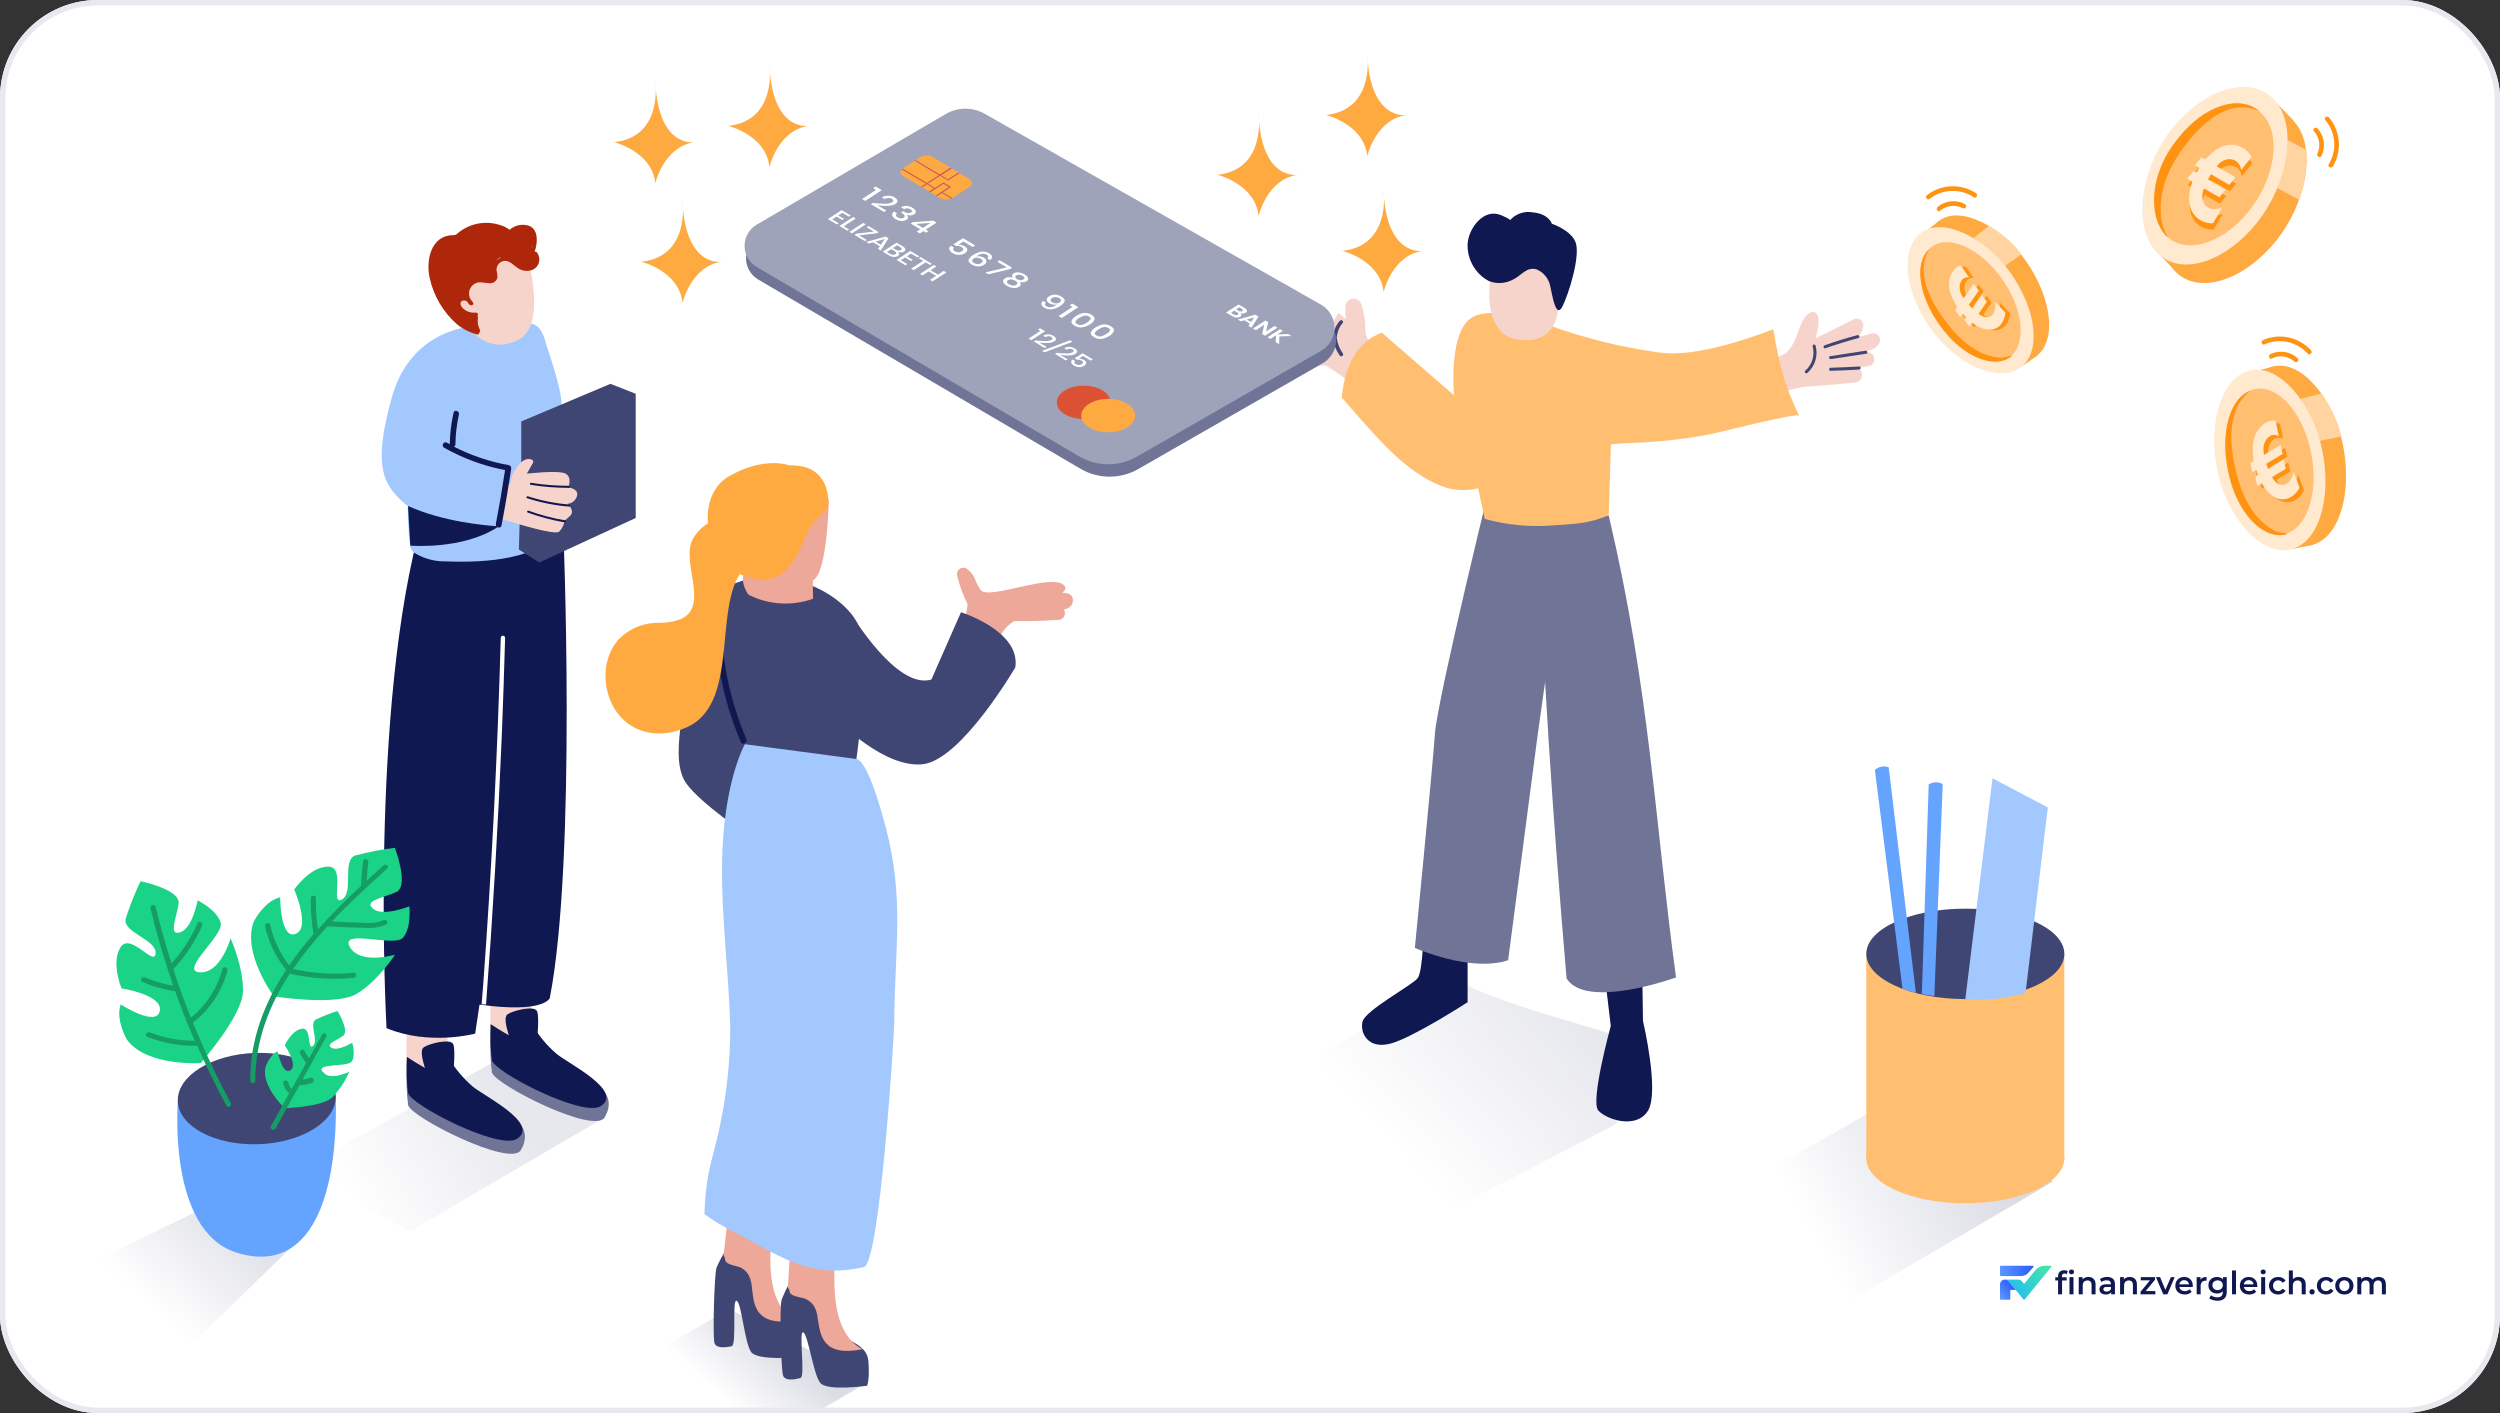 <?xml version="1.0" encoding="UTF-8"?>
<svg xmlns="http://www.w3.org/2000/svg" width="460" height="260" viewBox="0 0 460 260" fill="none">
  <rect x="0" y="0" width="460" height="260" fill="#333333" stroke="none"/>
  <g clip-path="url(#clip0_523_2)">
    <rect width="460" height="260" rx="18" fill="white"></rect>
    <path d="M373.183 234.219L374.14 233.146C374.159 233.125 374.171 233.098 374.176 233.07C374.18 233.041 374.176 233.012 374.165 232.986C374.154 232.96 374.135 232.937 374.111 232.921C374.087 232.905 374.06 232.896 374.031 232.896H368.149C368.11 232.896 368.072 232.911 368.044 232.939C368.016 232.968 368 233.006 368 233.045V234.644C368 234.684 368.016 234.722 368.044 234.75C368.072 234.778 368.11 234.794 368.149 234.794H371.9C372.142 234.794 372.381 234.743 372.602 234.644C372.823 234.545 373.021 234.4 373.183 234.219Z" fill="url(#paint0_linear_523_2)"></path>
    <path d="M377.295 232.896C377.324 232.895 377.351 232.904 377.375 232.919C377.399 232.934 377.418 232.956 377.431 232.981C377.443 233.007 377.447 233.036 377.444 233.064C377.44 233.092 377.429 233.119 377.411 233.141L373.656 237.739L372.55 239.099C372.536 239.116 372.518 239.13 372.498 239.139C372.478 239.149 372.456 239.154 372.434 239.154C372.412 239.154 372.39 239.149 372.37 239.139C372.35 239.13 372.332 239.116 372.318 239.099L370.886 237.347L369.622 235.795C369.533 235.685 369.421 235.596 369.294 235.535C369.167 235.474 369.028 235.442 368.887 235.442H371.361C371.493 235.443 371.622 235.472 371.741 235.529C371.86 235.586 371.964 235.668 372.047 235.771L372.355 236.148C372.364 236.16 372.376 236.17 372.39 236.176C372.404 236.183 372.419 236.186 372.434 236.186C372.449 236.186 372.464 236.183 372.478 236.176C372.491 236.17 372.503 236.16 372.513 236.148L373.619 234.794L373.671 234.729L374.502 233.711C374.71 233.456 374.972 233.251 375.269 233.11C375.565 232.969 375.889 232.896 376.218 232.896H377.295Z" fill="url(#paint1_linear_523_2)"></path>
    <path d="M370.886 237.342H369.993C369.965 237.342 369.939 237.353 369.92 237.373C369.901 237.392 369.89 237.418 369.89 237.445V239.003C369.89 239.023 369.886 239.043 369.879 239.061C369.871 239.079 369.86 239.095 369.846 239.109C369.832 239.123 369.816 239.134 369.798 239.142C369.78 239.149 369.76 239.153 369.741 239.153H368.149C368.13 239.153 368.11 239.149 368.092 239.142C368.074 239.134 368.058 239.123 368.044 239.109C368.03 239.095 368.019 239.079 368.011 239.061C368.004 239.043 368 239.023 368 239.003V236.335C368 236.218 368.022 236.102 368.067 235.994C368.111 235.885 368.176 235.787 368.259 235.704C368.341 235.621 368.439 235.555 368.547 235.51C368.654 235.465 368.77 235.442 368.887 235.442C369.027 235.442 369.166 235.473 369.293 235.534C369.42 235.594 369.533 235.682 369.622 235.791L370.886 237.342Z" fill="url(#paint2_linear_523_2)"></path>
    <path d="M378.686 238.151V234.816C378.686 234.485 378.782 234.221 378.975 234.024C379.171 233.823 379.45 233.722 379.811 233.722C379.941 233.722 380.062 233.736 380.176 233.764C380.294 233.791 380.392 233.835 380.471 233.894L380.27 234.45C380.215 234.406 380.153 234.375 380.082 234.355C380.011 234.331 379.939 234.32 379.864 234.32C379.711 234.32 379.595 234.363 379.517 234.45C379.438 234.532 379.399 234.658 379.399 234.828V235.183L379.422 235.514V238.151H378.686ZM378.168 235.608V235.017H380.265V235.608H378.168ZM380.783 238.151V234.993H381.519V238.151H380.783ZM381.154 234.473C381.016 234.473 380.903 234.43 380.812 234.343C380.726 234.256 380.683 234.152 380.683 234.03C380.683 233.904 380.726 233.799 380.812 233.716C380.903 233.63 381.016 233.586 381.154 233.586C381.291 233.586 381.403 233.628 381.49 233.711C381.58 233.789 381.625 233.89 381.625 234.012C381.625 234.142 381.582 234.253 381.495 234.343C381.409 234.43 381.295 234.473 381.154 234.473ZM384.27 234.958C384.521 234.958 384.745 235.007 384.941 235.106C385.142 235.204 385.299 235.356 385.412 235.561C385.526 235.762 385.583 236.022 385.583 236.341V238.151H384.847V236.436C384.847 236.156 384.78 235.947 384.647 235.809C384.517 235.671 384.335 235.602 384.099 235.602C383.926 235.602 383.773 235.638 383.64 235.709C383.506 235.78 383.402 235.886 383.328 236.028C383.257 236.166 383.222 236.341 383.222 236.554V238.151H382.485V234.993H383.186V235.845L383.063 235.585C383.173 235.384 383.332 235.23 383.54 235.124C383.752 235.013 383.995 234.958 384.27 234.958ZM388.455 238.151V237.512L388.413 237.376V236.259C388.413 236.042 388.349 235.874 388.219 235.756C388.09 235.634 387.893 235.573 387.63 235.573C387.454 235.573 387.279 235.6 387.106 235.656C386.937 235.711 386.794 235.788 386.676 235.886L386.388 235.348C386.556 235.218 386.757 235.122 386.988 235.059C387.224 234.992 387.467 234.958 387.719 234.958C388.174 234.958 388.525 235.068 388.773 235.289C389.024 235.506 389.15 235.843 389.15 236.3V238.151H388.455ZM387.465 238.192C387.23 238.192 387.024 238.152 386.847 238.074C386.67 237.991 386.533 237.879 386.435 237.737C386.34 237.591 386.293 237.427 386.293 237.246C386.293 237.069 386.335 236.909 386.417 236.767C386.503 236.625 386.643 236.513 386.835 236.43C387.028 236.347 387.283 236.306 387.601 236.306H388.514V236.797H387.654C387.402 236.797 387.234 236.838 387.147 236.921C387.061 237 387.018 237.098 387.018 237.216C387.018 237.35 387.071 237.457 387.177 237.536C387.283 237.614 387.43 237.654 387.618 237.654C387.799 237.654 387.96 237.613 388.101 237.53C388.247 237.447 388.351 237.325 388.413 237.163L388.537 237.607C388.466 237.792 388.339 237.936 388.154 238.038C387.974 238.141 387.744 238.192 387.465 238.192ZM391.879 234.958C392.13 234.958 392.354 235.007 392.55 235.106C392.75 235.204 392.908 235.356 393.021 235.561C393.135 235.762 393.192 236.022 393.192 236.341V238.151H392.456V236.436C392.456 236.156 392.389 235.947 392.256 235.809C392.126 235.671 391.944 235.602 391.708 235.602C391.535 235.602 391.382 235.638 391.249 235.709C391.115 235.78 391.011 235.886 390.937 236.028C390.866 236.166 390.831 236.341 390.831 236.554V238.151H390.094V234.993H390.795V235.845L390.672 235.585C390.781 235.384 390.941 235.23 391.149 235.124C391.361 235.013 391.604 234.958 391.879 234.958ZM393.867 238.151V237.683L395.804 235.33L395.94 235.585H393.902V234.993H396.529V235.461L394.591 237.814L394.444 237.559H396.582V238.151H393.867ZM398.039 238.151L396.691 234.993H397.456L398.616 237.778H398.239L399.441 234.993H400.148L398.799 238.151H398.039ZM402 238.192C401.65 238.192 401.344 238.123 401.081 237.985C400.822 237.843 400.62 237.65 400.474 237.406C400.333 237.161 400.262 236.883 400.262 236.572C400.262 236.257 400.331 235.979 400.468 235.738C400.61 235.494 400.802 235.303 401.046 235.165C401.293 235.027 401.574 234.958 401.888 234.958C402.194 234.958 402.467 235.025 402.706 235.159C402.946 235.293 403.134 235.482 403.272 235.727C403.409 235.971 403.478 236.259 403.478 236.59C403.478 236.621 403.476 236.657 403.472 236.696C403.472 236.736 403.47 236.773 403.466 236.808H400.845V236.318H403.077L402.789 236.471C402.793 236.29 402.755 236.131 402.677 235.993C402.598 235.855 402.49 235.746 402.353 235.667C402.219 235.589 402.064 235.549 401.888 235.549C401.707 235.549 401.548 235.589 401.411 235.667C401.277 235.746 401.171 235.857 401.093 235.999C401.018 236.136 400.981 236.3 400.981 236.489V236.607C400.981 236.797 401.024 236.964 401.11 237.11C401.197 237.256 401.318 237.368 401.475 237.447C401.632 237.526 401.813 237.565 402.017 237.565C402.194 237.565 402.353 237.538 402.494 237.482C402.636 237.427 402.761 237.341 402.871 237.222L403.266 237.678C403.124 237.843 402.946 237.971 402.73 238.062C402.518 238.149 402.274 238.192 402 238.192ZM404.185 238.151V234.993H404.886V235.863L404.803 235.608C404.898 235.396 405.045 235.234 405.245 235.124C405.449 235.013 405.702 234.958 406.005 234.958V235.662C405.973 235.654 405.944 235.65 405.916 235.65C405.889 235.646 405.861 235.644 405.834 235.644C405.555 235.644 405.333 235.727 405.168 235.892C405.004 236.054 404.921 236.296 404.921 236.619V238.151H404.185ZM408.026 239.339C407.735 239.339 407.45 239.299 407.172 239.221C406.897 239.146 406.671 239.035 406.494 238.89L406.824 238.334C406.962 238.448 407.134 238.539 407.342 238.606C407.554 238.677 407.768 238.712 407.984 238.712C408.33 238.712 408.583 238.631 408.744 238.47C408.905 238.312 408.986 238.074 408.986 237.754V237.193L409.044 236.477L409.021 235.762V234.993H409.722V237.672C409.722 238.243 409.576 238.663 409.286 238.931C408.995 239.203 408.575 239.339 408.026 239.339ZM407.931 238.009C407.633 238.009 407.362 237.946 407.119 237.819C406.879 237.689 406.689 237.51 406.547 237.281C406.41 237.053 406.341 236.785 406.341 236.477C406.341 236.174 406.41 235.908 406.547 235.679C406.689 235.451 406.879 235.273 407.119 235.147C407.362 235.021 407.633 234.958 407.931 234.958C408.198 234.958 408.438 235.011 408.65 235.118C408.862 235.224 409.031 235.39 409.156 235.614C409.286 235.839 409.351 236.127 409.351 236.477C409.351 236.828 409.286 237.118 409.156 237.346C409.031 237.571 408.862 237.739 408.65 237.849C408.438 237.955 408.198 238.009 407.931 238.009ZM408.043 237.382C408.228 237.382 408.393 237.344 408.538 237.27C408.683 237.191 408.795 237.084 408.874 236.95C408.956 236.812 408.997 236.655 408.997 236.477C408.997 236.3 408.956 236.144 408.874 236.01C408.795 235.872 408.683 235.768 408.538 235.697C408.393 235.622 408.228 235.585 408.043 235.585C407.859 235.585 407.692 235.622 407.543 235.697C407.397 235.768 407.284 235.872 407.201 236.01C407.123 236.144 407.083 236.3 407.083 236.477C407.083 236.655 407.123 236.812 407.201 236.95C407.284 237.084 407.397 237.191 407.543 237.27C407.692 237.344 407.859 237.382 408.043 237.382ZM410.69 238.151V233.764H411.426V238.151H410.69ZM413.87 238.192C413.521 238.192 413.215 238.123 412.951 237.985C412.692 237.843 412.49 237.65 412.345 237.406C412.204 237.161 412.133 236.883 412.133 236.572C412.133 236.257 412.202 235.979 412.339 235.738C412.48 235.494 412.673 235.303 412.916 235.165C413.163 235.027 413.444 234.958 413.758 234.958C414.065 234.958 414.337 235.025 414.577 235.159C414.816 235.293 415.005 235.482 415.142 235.727C415.28 235.971 415.348 236.259 415.348 236.59C415.348 236.621 415.346 236.657 415.343 236.696C415.343 236.736 415.341 236.773 415.337 236.808H412.716V236.318H414.948L414.659 236.471C414.663 236.29 414.626 236.131 414.547 235.993C414.469 235.855 414.361 235.746 414.224 235.667C414.09 235.589 413.935 235.549 413.758 235.549C413.578 235.549 413.419 235.589 413.281 235.667C413.148 235.746 413.042 235.857 412.963 235.999C412.889 236.136 412.851 236.3 412.851 236.489V236.607C412.851 236.797 412.895 236.964 412.981 237.11C413.067 237.256 413.189 237.368 413.346 237.447C413.503 237.526 413.684 237.565 413.888 237.565C414.065 237.565 414.224 237.538 414.365 237.482C414.506 237.427 414.632 237.341 414.742 237.222L415.136 237.678C414.995 237.843 414.816 237.971 414.6 238.062C414.388 238.149 414.145 238.192 413.87 238.192ZM416.055 238.151V234.993H416.792V238.151H416.055ZM416.426 234.473C416.289 234.473 416.175 234.43 416.085 234.343C415.999 234.256 415.955 234.152 415.955 234.03C415.955 233.904 415.999 233.799 416.085 233.716C416.175 233.63 416.289 233.586 416.426 233.586C416.564 233.586 416.676 233.628 416.762 233.711C416.852 233.789 416.898 233.89 416.898 234.012C416.898 234.142 416.854 234.253 416.768 234.343C416.682 234.43 416.568 234.473 416.426 234.473ZM419.201 238.192C418.871 238.192 418.576 238.123 418.317 237.985C418.062 237.843 417.862 237.65 417.717 237.406C417.571 237.161 417.499 236.883 417.499 236.572C417.499 236.257 417.571 235.979 417.717 235.738C417.862 235.494 418.062 235.303 418.317 235.165C418.576 235.027 418.871 234.958 419.201 234.958C419.507 234.958 419.776 235.021 420.008 235.147C420.243 235.269 420.422 235.451 420.544 235.691L419.978 236.022C419.884 235.872 419.768 235.762 419.631 235.691C419.497 235.62 419.352 235.585 419.195 235.585C419.014 235.585 418.851 235.624 418.706 235.703C418.561 235.782 418.447 235.896 418.364 236.046C418.282 236.192 418.241 236.367 418.241 236.572C418.241 236.777 418.282 236.954 418.364 237.104C418.447 237.25 418.561 237.362 418.706 237.441C418.851 237.52 419.014 237.559 419.195 237.559C419.352 237.559 419.497 237.524 419.631 237.453C419.768 237.382 419.884 237.272 419.978 237.122L420.544 237.453C420.422 237.689 420.243 237.873 420.008 238.003C419.776 238.129 419.507 238.192 419.201 238.192ZM422.936 234.958C423.187 234.958 423.411 235.007 423.607 235.106C423.807 235.204 423.964 235.356 424.078 235.561C424.192 235.762 424.249 236.022 424.249 236.341V238.151H423.513V236.436C423.513 236.156 423.446 235.947 423.312 235.809C423.183 235.671 423 235.602 422.765 235.602C422.592 235.602 422.439 235.638 422.305 235.709C422.172 235.78 422.068 235.886 421.993 236.028C421.923 236.166 421.887 236.341 421.887 236.554V238.151H421.151V233.764H421.887V235.845L421.728 235.585C421.838 235.384 421.997 235.23 422.205 235.124C422.417 235.013 422.661 234.958 422.936 234.958ZM425.418 238.192C425.285 238.192 425.171 238.147 425.077 238.056C424.983 237.961 424.935 237.843 424.935 237.701C424.935 237.551 424.983 237.433 425.077 237.346C425.171 237.256 425.285 237.21 425.418 237.21C425.552 237.21 425.666 237.256 425.76 237.346C425.854 237.433 425.901 237.551 425.901 237.701C425.901 237.843 425.854 237.961 425.76 238.056C425.666 238.147 425.552 238.192 425.418 238.192ZM428.012 238.192C427.682 238.192 427.387 238.123 427.128 237.985C426.873 237.843 426.673 237.65 426.528 237.406C426.382 237.161 426.31 236.883 426.31 236.572C426.31 236.257 426.382 235.979 426.528 235.738C426.673 235.494 426.873 235.303 427.128 235.165C427.387 235.027 427.682 234.958 428.012 234.958C428.318 234.958 428.587 235.021 428.818 235.147C429.054 235.269 429.233 235.451 429.354 235.691L428.789 236.022C428.695 235.872 428.579 235.762 428.442 235.691C428.308 235.62 428.163 235.585 428.006 235.585C427.825 235.585 427.662 235.624 427.517 235.703C427.372 235.782 427.258 235.896 427.175 236.046C427.093 236.192 427.052 236.367 427.052 236.572C427.052 236.777 427.093 236.954 427.175 237.104C427.258 237.25 427.372 237.362 427.517 237.441C427.662 237.52 427.825 237.559 428.006 237.559C428.163 237.559 428.308 237.524 428.442 237.453C428.579 237.382 428.695 237.272 428.789 237.122L429.354 237.453C429.233 237.689 429.054 237.873 428.818 238.003C428.587 238.129 428.318 238.192 428.012 238.192ZM431.358 238.192C431.036 238.192 430.75 238.123 430.498 237.985C430.247 237.843 430.049 237.65 429.904 237.406C429.758 237.161 429.686 236.883 429.686 236.572C429.686 236.257 429.758 235.979 429.904 235.738C430.049 235.494 430.247 235.303 430.498 235.165C430.75 235.027 431.036 234.958 431.358 234.958C431.684 234.958 431.973 235.027 432.224 235.165C432.479 235.303 432.677 235.492 432.819 235.732C432.964 235.973 433.037 236.253 433.037 236.572C433.037 236.883 432.964 237.161 432.819 237.406C432.677 237.65 432.479 237.843 432.224 237.985C431.973 238.123 431.684 238.192 431.358 238.192ZM431.358 237.559C431.539 237.559 431.7 237.52 431.841 237.441C431.982 237.362 432.092 237.248 432.171 237.098C432.253 236.948 432.295 236.773 432.295 236.572C432.295 236.367 432.253 236.192 432.171 236.046C432.092 235.896 431.982 235.782 431.841 235.703C431.7 235.624 431.541 235.585 431.364 235.585C431.183 235.585 431.023 235.624 430.881 235.703C430.744 235.782 430.634 235.896 430.551 236.046C430.469 236.192 430.428 236.367 430.428 236.572C430.428 236.773 430.469 236.948 430.551 237.098C430.634 237.248 430.744 237.362 430.881 237.441C431.023 237.52 431.182 237.559 431.358 237.559ZM437.71 234.958C437.961 234.958 438.183 235.007 438.375 235.106C438.572 235.204 438.725 235.356 438.835 235.561C438.945 235.762 439 236.022 439 236.341V238.151H438.264V236.436C438.264 236.156 438.203 235.947 438.081 235.809C437.959 235.671 437.785 235.602 437.557 235.602C437.396 235.602 437.253 235.638 437.127 235.709C437.005 235.78 436.909 235.884 436.838 236.022C436.772 236.16 436.738 236.336 436.738 236.548V238.151H436.002V236.436C436.002 236.156 435.941 235.947 435.82 235.809C435.698 235.671 435.523 235.602 435.295 235.602C435.134 235.602 434.991 235.638 434.865 235.709C434.744 235.78 434.648 235.884 434.577 236.022C434.51 236.16 434.477 236.336 434.477 236.548V238.151H433.741V234.993H434.441V235.833L434.318 235.585C434.424 235.38 434.577 235.224 434.777 235.118C434.981 235.011 435.213 234.958 435.472 234.958C435.767 234.958 436.022 235.031 436.238 235.177C436.458 235.323 436.603 235.543 436.673 235.839L436.385 235.738C436.487 235.502 436.656 235.313 436.891 235.171C437.127 235.029 437.4 234.958 437.71 234.958Z" fill="#101851"></path>
    <path style="mix-blend-mode:multiply" opacity="0.5" d="M75.48 226.535L111.25 205.595C108.53 204.165 103.18 199.205 93.13 193.955C93.111 194.026 93.077 194.092 93.03 194.149C92.984 194.205 92.926 194.252 92.86 194.285C83.193 199.618 73.55 204.951 63.93 210.285C61.67 211.555 58.22 213.935 56 215.285C62.45 218.835 67.32 222.395 75.48 226.535Z" fill="url(#paint3_linear_523_2)"></path>
    <path style="mix-blend-mode:multiply" opacity="0.75" d="M132.151 259.604C134.961 261.514 138.551 263.184 141.311 265.104L159.741 254.284C156.881 252.774 147.421 247.424 134.151 240.864C128.241 244.314 123.261 247.134 117.211 250.554C122.261 253.394 127.331 256.334 132.151 259.604Z" fill="url(#paint4_linear_523_2)"></path>
    <path d="M74.861 196.694C77.05 198.144 78.691 198.994 78.691 198.994C80.43 198.994 83.691 199.374 82.691 197.094C83.846 198.996 85.294 200.703 86.981 202.154C88.871 203.784 99.481 205.304 95.841 211.614C93.96 214.864 75.55 205.544 75.091 203.334C74.81 201.133 74.733 198.91 74.861 196.694Z" fill="#707497"></path>
    <path d="M82.811 185.964C82.304 189.119 82.214 192.326 82.541 195.504C82.641 196.194 82.731 196.934 82.871 197.674L74.801 196.314V185.964H82.811Z" fill="#F6D4CC"></path>
    <path d="M74.862 194.464C77.052 195.914 78.692 196.764 78.692 196.764C80.432 196.764 83.692 197.144 82.692 194.864C83.847 196.766 85.295 198.473 86.982 199.924C88.872 201.554 99.532 206.794 95.082 209.564C91.772 211.624 75.552 203.314 75.082 201.104C74.804 198.902 74.731 196.68 74.862 194.464Z" fill="#101851"></path>
    <path d="M78.28 196.905C78.2 196.315 77.02 193.375 77.98 192.695C78.94 192.015 82.98 191.005 83.41 192.155C83.84 193.305 83.41 197.315 83.41 197.315" fill="#101851"></path>
    <path d="M90.28 190.674C92.47 192.124 94.11 192.974 94.11 192.974C95.85 192.974 99.11 193.354 98.11 191.074C99.266 192.976 100.714 194.683 102.4 196.134C104.29 197.764 114.9 199.284 111.26 205.594C109.38 208.844 90.97 199.524 90.51 197.314C90.23 195.113 90.153 192.89 90.28 190.674Z" fill="#707497"></path>
    <path d="M98.231 179.944C97.724 183.099 97.634 186.306 97.961 189.484C98.061 190.174 98.151 190.914 98.291 191.654L90.221 190.294V179.944H98.231Z" fill="#F6D4CC"></path>
    <path d="M90.282 188.444C92.472 189.894 94.112 190.744 94.112 190.744C95.852 190.744 99.112 191.124 98.112 188.844C99.267 190.746 100.715 192.453 102.402 193.904C104.292 195.534 114.952 200.774 110.502 203.544C107.192 205.604 90.972 197.294 90.502 195.084C90.224 192.882 90.151 190.66 90.282 188.444Z" fill="#101851"></path>
    <path d="M93.7 190.834C93.62 190.244 92.44 187.304 93.4 186.624C94.36 185.944 98.4 184.934 98.83 186.084C99.26 187.234 98.83 191.244 98.83 191.244" fill="#101851"></path>
    <path d="M103.631 96.904C103.631 96.904 106.161 157.975 101.161 183.645C101.161 183.645 100.161 186.505 88.231 184.845L87.431 190.185C87.431 190.185 79.051 192.465 71.121 189.185C71.121 189.185 67.811 129.865 77.751 95.394" fill="#101851"></path>
    <path d="M102.75 75.954C104.82 75.294 100.75 64.374 100.39 63.004C100.202 62.155 99.863 61.345 99.39 60.614C97.97 58.674 95.18 59.614 93.19 59.614C90.556 59.64 87.928 59.874 85.33 60.314C83.868 60.583 82.462 61.097 81.17 61.834C77.09 67.554 75.67 74.684 75.24 81.624C75 85.444 75.02 89.294 75.04 93.124C75.021 95.561 75.158 97.996 75.45 100.414C75.488 100.699 75.591 100.972 75.75 101.211C75.909 101.451 76.122 101.65 76.37 101.794C77.816 102.661 79.448 103.169 81.13 103.274C88.32 103.564 97.03 103.274 102.65 98.594C103.011 98.106 103.345 97.599 103.65 97.074L102.73 75.954H102.75Z" fill="#A3C8FE"></path>
    <path d="M95.911 85.654V77.544L112.321 70.624L116.971 72.454V95.305L99.231 103.495L95.471 101.115" fill="#404674"></path>
    <path d="M75.05 93.144C70.82 89.614 68.29 86.564 72.13 72.994C75.4 61.414 85.33 60.344 85.33 60.344" fill="#A3C8FE"></path>
    <path d="M97.341 48.504C97.341 48.504 100.501 60.054 95.281 62.584C90.061 65.114 86.391 61.344 84.811 57.894C83.231 54.444 83.811 46.364 90.582 45.544C96.451 44.834 97.341 48.504 97.341 48.504Z" fill="#F6D4CC"></path>
    <path d="M98.361 46.314C98.911 44.904 99.141 42.384 97.491 41.604C96.869 41.361 96.191 41.297 95.534 41.417C94.877 41.537 94.267 41.837 93.771 42.284C93.181 41.826 92.499 41.502 91.771 41.334C90.463 40.947 89.078 40.895 87.745 41.184C86.412 41.472 85.172 42.091 84.141 42.984C84.05 43.074 83.946 43.149 83.831 43.204C83.673 43.255 83.507 43.275 83.341 43.264C79.241 43.334 78.341 47.984 79.061 51.144C79.781 54.437 81.533 57.415 84.061 59.644C85.152 60.533 86.42 61.178 87.781 61.534C87.829 61.547 87.879 61.548 87.927 61.538C87.975 61.528 88.02 61.506 88.058 61.475C88.096 61.443 88.126 61.404 88.146 61.358C88.166 61.313 88.174 61.264 88.171 61.214C88.215 61.188 88.254 61.153 88.284 61.111C88.315 61.069 88.336 61.021 88.347 60.97C88.359 60.92 88.359 60.867 88.35 60.816C88.34 60.766 88.32 60.717 88.291 60.674C87.943 59.983 87.82 59.199 87.941 58.434C87.95 58.38 87.945 58.324 87.928 58.272C87.91 58.22 87.881 58.172 87.841 58.134C87.891 58.08 87.924 58.011 87.935 57.938C87.946 57.864 87.935 57.789 87.902 57.722C87.87 57.655 87.818 57.6 87.754 57.562C87.689 57.526 87.615 57.509 87.541 57.514C87.102 57.568 86.656 57.52 86.238 57.375C85.82 57.229 85.442 56.989 85.131 56.674C84.751 56.274 84.431 55.494 85.181 55.304C85.324 55.272 85.472 55.275 85.614 55.313C85.755 55.351 85.884 55.424 85.991 55.524C86.101 55.715 86.232 55.892 86.381 56.054C86.437 56.113 86.511 56.152 86.591 56.164C86.871 56.254 87.231 56.024 87.051 55.714C86.927 55.493 86.776 55.288 86.601 55.104C86.351 54.685 86.253 54.193 86.324 53.71C86.395 53.227 86.631 52.784 86.991 52.454C87.991 51.604 88.841 52.064 89.991 52.114C90.325 52.159 90.663 52.083 90.946 51.899C91.228 51.716 91.436 51.438 91.531 51.114C91.535 50.652 91.477 50.192 91.361 49.744C91.341 49.403 91.426 49.064 91.605 48.772C91.783 48.48 92.047 48.251 92.361 48.114C93.531 47.664 94.291 48.644 95.151 49.244C95.507 49.511 95.918 49.695 96.353 49.783C96.789 49.871 97.239 49.861 97.671 49.754C98.006 49.669 98.315 49.501 98.569 49.265C98.823 49.03 99.014 48.736 99.125 48.408C99.236 48.08 99.264 47.73 99.206 47.389C99.147 47.048 99.005 46.727 98.791 46.454C98.746 46.385 98.679 46.334 98.601 46.308C98.522 46.283 98.438 46.285 98.361 46.314ZM91.261 47.954C91.389 47.749 91.578 47.588 91.801 47.494C91.876 47.46 91.947 47.416 92.011 47.364H92.081L92.191 47.414C91.845 47.519 91.528 47.7 91.261 47.944V47.954ZM97.871 45.514H97.821C97.875 45.391 97.922 45.264 97.961 45.134C97.971 45.234 97.901 45.374 97.871 45.504V45.514Z" fill="#AE270A"></path>
    <path d="M89.431 184.834C90.684 168.341 91.651 151.831 92.331 135.304C92.571 129.304 92.774 123.324 92.941 117.364C92.941 117.258 92.899 117.157 92.824 117.082C92.749 117.006 92.647 116.964 92.541 116.964C92.435 116.964 92.333 117.006 92.258 117.082C92.183 117.157 92.141 117.258 92.141 117.364C91.548 138.658 90.471 159.928 88.911 181.174C88.821 182.374 88.711 183.584 88.621 184.784L89.431 184.834Z" fill="white"></path>
    <path d="M104.572 89.684C104.572 89.684 105.332 87.854 104.072 87.154C102.812 86.454 96.942 87.154 96.942 87.154L98.072 85.154C98.212 84.764 98.012 84.564 97.522 84.484C96.172 84.244 95.092 85.874 94.522 86.874C94.294 87.242 94.138 87.649 94.062 88.074C94.062 88.394 94.062 88.894 93.752 89.074C93.428 89.079 93.108 89.014 92.812 88.884C92.372 91.034 91.862 93.164 91.432 95.304L93.942 95.984C93.942 95.984 102.072 98.574 102.892 97.824C103.419 97.274 103.768 96.576 103.892 95.824L104.892 94.924C105.892 94.024 104.442 92.694 104.442 92.694C104.834 92.665 105.209 92.516 105.515 92.267C105.82 92.019 106.043 91.683 106.152 91.304C106.622 89.944 104.572 89.684 104.572 89.684Z" fill="#F6D4CC"></path>
    <path d="M97.691 88.835C100.006 89.205 102.347 89.389 104.691 89.385C104.931 89.385 104.891 89.754 104.691 89.764C102.347 89.769 100.006 89.585 97.691 89.215C97.421 89.195 97.451 88.835 97.691 88.835Z" fill="#101851"></path>
    <path d="M97.121 91.314C99.593 92.117 102.15 92.627 104.741 92.834C104.791 92.834 104.84 92.854 104.875 92.89C104.911 92.926 104.931 92.974 104.931 93.024C104.931 93.075 104.911 93.123 104.875 93.159C104.84 93.194 104.791 93.214 104.741 93.214C102.099 93.005 99.491 92.485 96.971 91.664C96.761 91.594 96.891 91.244 97.121 91.314Z" fill="#101851"></path>
    <path d="M97.241 93.964C99.42 94.758 101.666 95.354 103.951 95.744C104.002 95.744 104.05 95.764 104.086 95.8C104.121 95.836 104.141 95.884 104.141 95.934C104.141 95.985 104.121 96.033 104.086 96.069C104.05 96.104 104.002 96.124 103.951 96.124C101.632 95.731 99.352 95.129 97.141 94.324C96.881 94.254 96.971 93.904 97.241 93.964Z" fill="#101851"></path>
    <path d="M93.65 85.594C90.123 84.966 86.709 83.816 83.52 82.184C83.605 82.144 83.677 82.08 83.726 82.001C83.776 81.921 83.802 81.828 83.8 81.734C83.825 79.897 84.04 78.067 84.44 76.274C84.59 75.604 83.56 75.274 83.44 75.994C83.017 77.879 82.789 79.803 82.76 81.734L82.19 81.424C82.07 81.377 81.938 81.375 81.816 81.417C81.695 81.459 81.592 81.543 81.527 81.654C81.462 81.765 81.439 81.895 81.461 82.022C81.484 82.148 81.551 82.263 81.65 82.344C85.159 84.333 88.969 85.735 92.93 86.494C92.43 89.828 91.867 93.124 91.24 96.384C91.224 96.458 91.223 96.535 91.238 96.609C91.254 96.683 91.285 96.753 91.33 96.814C89.33 96.684 81.49 96.004 75.08 93.104L75.49 100.394C75.49 100.394 85.06 101.214 91.56 96.994C91.626 97.037 91.701 97.062 91.779 97.069C91.857 97.075 91.935 97.061 92.007 97.03C92.078 96.998 92.141 96.949 92.189 96.887C92.236 96.825 92.268 96.752 92.28 96.674C92.947 93.201 93.54 89.714 94.06 86.214C94.084 86.078 94.055 85.938 93.979 85.823C93.902 85.707 93.785 85.626 93.65 85.594Z" fill="#101851"></path>
    <path d="M197.421 110.354C197.414 110.103 197.329 109.861 197.176 109.661C197.023 109.462 196.811 109.316 196.571 109.244C196.203 109.136 195.824 109.072 195.441 109.054C196.031 108.654 196.231 108.214 195.821 107.744C193.691 105.254 181.571 110.674 180.361 108.464C180.221 108.204 180.061 107.944 179.901 107.684C179.741 107.424 179.671 107.134 179.531 106.874C179.221 105.947 178.617 105.146 177.811 104.594C177.612 104.485 177.386 104.436 177.16 104.454C176.934 104.471 176.717 104.553 176.537 104.691C176.357 104.829 176.221 105.016 176.145 105.229C176.07 105.443 176.058 105.674 176.111 105.894C176.545 107.73 177.193 109.509 178.041 111.194C177.722 113.841 177.156 116.453 176.351 118.994C175.901 120.414 178.131 120.994 178.581 119.604C178.721 119.743 178.893 119.845 179.081 119.904C179.245 120.071 179.455 120.186 179.685 120.234C179.914 120.282 180.153 120.261 180.371 120.174C180.379 120.447 180.483 120.707 180.665 120.91C180.846 121.113 181.093 121.246 181.363 121.286C181.632 121.325 181.907 121.268 182.139 121.125C182.37 120.983 182.545 120.763 182.631 120.504C183.391 118.134 184.401 115.504 186.631 114.294H187.691C190.071 114.294 192.451 114.214 194.831 114.064C195.042 114.045 195.245 113.971 195.419 113.85C195.593 113.728 195.733 113.563 195.824 113.372C195.915 113.18 195.954 112.967 195.938 112.756C195.921 112.544 195.85 112.34 195.731 112.164C196.651 111.954 197.431 111.494 197.421 110.354Z" fill="#EEA899"></path>
    <path d="M147.291 245.304C147.201 241.934 143.401 241.754 142.371 239.444C142.064 238.534 141.978 237.564 142.121 236.614C141.92 236.613 141.721 236.571 141.537 236.491C141.353 236.41 141.188 236.293 141.051 236.145C140.914 235.998 140.809 235.825 140.742 235.635C140.674 235.446 140.647 235.245 140.661 235.044C140.759 233.339 141.096 231.656 141.661 230.044L136.411 225.194C136.411 225.194 132.201 231.914 131.811 233.374C131.421 234.834 131.121 246.034 131.461 247.114C131.801 248.194 133.691 247.934 134.641 247.694C135.591 247.454 134.641 238.894 135.551 239.344C136.461 239.794 137.011 247.144 138.221 248.784C139.431 250.424 146.801 249.724 146.801 249.724C146.801 249.724 147.381 248.674 147.291 245.304Z" fill="#404674"></path>
    <path d="M141.971 235.335C141.051 228.985 143.221 217.645 143.221 217.645L134.531 218.305L133.141 231.015C133.306 231.225 133.407 231.478 133.431 231.745C133.425 231.801 133.425 231.858 133.431 231.915L133.591 232.185C134.151 232.825 135.681 232.905 136.371 233.275C137.891 234.105 138.221 235.485 138.371 237.035C138.731 239.845 138.731 244.135 146.371 242.975C146.361 242.975 142.851 241.675 141.971 235.335Z" fill="#EEA899"></path>
    <path d="M159.791 250.494C159.531 247.134 155.731 247.134 154.601 244.874C154.251 243.982 154.117 243.019 154.211 242.064C154.01 242.074 153.809 242.042 153.62 241.971C153.432 241.899 153.26 241.79 153.115 241.649C152.971 241.508 152.857 241.34 152.781 241.153C152.704 240.966 152.667 240.766 152.671 240.564C152.692 238.871 152.948 237.188 153.431 235.564L147.971 230.984C147.971 230.984 144.091 237.894 143.771 239.374C143.451 240.854 143.691 252.054 144.091 253.114C144.491 254.174 146.351 253.824 147.291 253.544C148.231 253.264 146.901 244.754 147.801 245.154C148.701 245.554 149.641 252.874 150.931 254.454C152.221 256.034 159.551 254.974 159.551 254.974C159.551 254.974 160.051 253.834 159.791 250.494Z" fill="#404674"></path>
    <path d="M153.971 240.834C152.751 234.544 154.361 223.104 154.361 223.104L145.711 224.184L144.971 236.914C145.147 237.114 145.262 237.361 145.301 237.624C145.295 237.678 145.295 237.731 145.301 237.784L145.481 238.044C146.071 238.654 147.601 238.664 148.311 239.044C149.871 239.794 150.311 241.164 150.471 242.704C150.971 245.494 151.171 249.784 158.751 248.244C158.751 248.214 155.181 247.084 153.971 240.834Z" fill="#EEA899"></path>
    <path d="M134.69 107.564C134.69 107.564 129.69 109.034 127.36 121.314C125.03 133.594 123.7 140.494 126.28 144.154C128.86 147.814 137.84 153.854 137.84 153.854L148.42 139.654" fill="#404674"></path>
    <path d="M137.051 136.944C137.051 136.944 125.051 111.854 134.691 107.564C144.331 103.274 156.271 109.564 158.261 115.904C160.251 122.244 157.351 141.294 157.351 141.294C157.351 141.294 144.661 141.654 137.051 136.944Z" fill="#404674"></path>
    <path d="M156.632 112.964C156.632 112.964 164.962 126.964 171.372 125.034L176.822 112.654C176.822 112.654 187.822 116.064 186.822 122.794C186.822 122.794 176.992 139.634 169.942 140.594C162.892 141.554 154.182 132.594 154.182 132.594" fill="#404674"></path>
    <path d="M133.801 226.005C143.201 230.835 148.581 235.535 158.961 233.135C161.901 232.425 164.531 190.395 164.541 188.245C164.611 174.415 166.471 165.595 162.971 152.185C162.481 150.315 159.701 139.925 157.591 139.655L137.051 136.935C137.051 136.935 133.051 143.935 132.851 159.035C132.731 169.105 134.141 179.105 134.361 189.155C134.362 194.993 133.769 200.816 132.591 206.535C132.051 209.465 131.061 212.725 130.361 215.935C129.941 218.398 129.69 220.887 129.611 223.385C130.935 224.369 132.336 225.245 133.801 226.005Z" fill="#A3C8FE"></path>
    <path d="M137.79 109.464C137.38 109.244 135.37 105.464 138.07 104.464C140.77 103.464 149.66 104.464 149.6 106.084C149.54 107.704 149.6 110.174 149.6 110.174C147.685 110.858 145.652 111.147 143.622 111.025C141.593 110.903 139.609 110.372 137.79 109.464Z" fill="#EEA899"></path>
    <path d="M137.321 135.944C134.597 129.571 133.049 122.758 132.751 115.834C132.751 115.094 131.561 115.094 131.601 115.834C131.911 122.973 133.513 129.997 136.331 136.564C136.621 137.204 137.611 136.614 137.321 135.944Z" fill="#101851"></path>
    <path d="M127.511 99.114C125.111 103.274 130.761 111.644 125.131 113.984C123.843 114.421 122.49 114.63 121.131 114.604C119.713 114.589 118.309 114.876 117.011 115.445C115.713 116.014 114.55 116.852 113.601 117.904C110.601 121.474 110.811 127.354 113.511 131.064C116.591 135.294 121.831 135.844 126.341 133.834C137.001 129.094 130.191 108.834 138.221 103.404L138.611 94.284C138.611 94.284 130.571 93.834 127.511 99.114Z" fill="#FFA941"></path>
    <path d="M152.501 91.924C152.501 91.924 152.291 105.044 149.721 106.694C147.151 108.344 140.051 105.894 139.721 102.254C139.391 98.614 152.501 91.924 152.501 91.924Z" fill="#EEA899"></path>
    <path d="M145.26 85.635C145.26 85.635 140.73 83.855 134.14 87.635C127.55 91.415 129.71 103.635 137.4 106.135C145.09 108.635 147.05 101.135 148.5 98.135C149.95 95.135 152.5 94.044 152.45 92.644C152.4 91.245 152.3 85.424 145.26 85.635Z" fill="#FFA941"></path>
    <path style="mix-blend-mode:multiply" opacity="0.8" d="M348.58 202.051C336.41 209.151 327.71 213.911 309 224.601C323.17 233.211 334.15 241.131 335.74 242.071L377.8 217.381C374.53 215.661 363.73 209.501 348.58 202.051Z" fill="url(#paint5_linear_523_2)"></path>
    <path d="M343.4 175.501V213.411C343.4 213.411 379.83 215.411 379.83 213.411V175.501" fill="#FFBE70"></path>
    <path d="M361.62 221.411C371.683 221.411 379.84 217.686 379.84 213.091C379.84 208.496 371.683 204.771 361.62 204.771C351.558 204.771 343.4 208.496 343.4 213.091C343.4 217.686 351.558 221.411 361.62 221.411Z" fill="#FFBE70"></path>
    <path d="M361.62 183.831C371.683 183.831 379.84 180.106 379.84 175.511C379.84 170.916 371.683 167.191 361.62 167.191C351.558 167.191 343.4 170.916 343.4 175.511C343.4 180.106 351.558 183.831 361.62 183.831Z" fill="#404674"></path>
    <path d="M350.26 181.981L350.39 182.051C351.09 182.291 351.8 182.511 352.52 182.701L347.52 141.191C347.095 141.03 346.633 140.988 346.185 141.071C345.737 141.154 345.32 141.358 344.98 141.661L350.06 181.911L350.26 181.981Z" fill="#65A4FE"></path>
    <path d="M355.921 183.271L357.461 144.271C357.067 144.045 356.618 143.931 356.163 143.941C355.708 143.952 355.265 144.087 354.881 144.331L353.621 182.901C354.38 183.068 355.148 183.192 355.921 183.271Z" fill="#65A4FE"></path>
    <path d="M361.621 183.831L366.621 143.211L376.801 148.571L372.701 182.691C369.107 183.737 365.353 184.123 361.621 183.831Z" fill="#A3C8FE"></path>
    <path style="mix-blend-mode:multiply" opacity="0.5" d="M303 192.866C296.364 189.212 280.326 186.643 267.001 180C251.632 189.044 240.644 195.119 217 208.743C234.895 219.713 248.762 229.8 250.776 231L297.428 206.784C297.386 204.405 302.958 195.266 303 192.866Z" fill="url(#paint6_linear_523_2)"></path>
    <path d="M258.312 69.724L252.817 63.625C252.359 63.229 251.945 62.782 251.585 62.294C251.272 61.474 251.145 60.594 251.216 59.719C251.115 58.464 250.871 57.223 250.489 56.023C250.387 55.679 250.166 55.382 249.865 55.187C249.564 54.992 249.203 54.91 248.847 54.958C248.492 55.006 248.165 55.179 247.926 55.447C247.687 55.714 247.551 56.059 247.544 56.417C247.544 57.194 247.544 57.982 247.618 58.758C247.175 58.356 246.727 57.945 246.275 57.526C244.464 60.803 242.579 64.056 240.645 67.235C241.716 67.309 242.825 67.309 243.91 67.235C247.862 69.591 251.365 72.627 254.259 76.204C254.421 76.388 254.628 76.526 254.86 76.604C255.092 76.682 255.341 76.697 255.581 76.648C255.821 76.6 256.043 76.489 256.227 76.326C256.41 76.164 256.547 75.956 256.624 75.724C256.782 75.693 256.935 75.643 257.08 75.576H257.154C257.491 75.371 257.736 75.044 257.837 74.662C257.938 74.281 257.887 73.876 257.696 73.531V73.457C257.632 73.291 257.532 73.142 257.405 73.019C257.277 72.895 257.125 72.801 256.957 72.742C256.649 72.397 256.366 72.04 256.082 71.67L256.267 71.868C257.487 73.272 259.594 71.153 258.312 69.724Z" fill="#F6D4CC"></path>
    <path d="M247.097 65.042C246.494 64.199 246.105 63.222 245.964 62.196C246.016 61.171 246.406 60.192 247.072 59.411C247.319 59.054 246.728 58.709 246.481 59.066C245.737 59.945 245.304 61.045 245.249 62.196C245.39 63.344 245.814 64.441 246.481 65.387C246.504 65.427 246.534 65.463 246.571 65.491C246.607 65.52 246.649 65.541 246.693 65.554C246.738 65.567 246.785 65.57 246.831 65.565C246.877 65.559 246.921 65.545 246.962 65.522C247.002 65.499 247.038 65.469 247.066 65.433C247.095 65.396 247.116 65.355 247.129 65.31C247.141 65.265 247.145 65.219 247.14 65.173C247.134 65.127 247.12 65.082 247.097 65.042Z" fill="#404674"></path>
    <path d="M344.2 61.419C343.349 61.628 342.512 61.85 341.661 62.084C342.241 61.648 342.637 61.011 342.77 60.298C342.866 60.05 342.879 59.777 342.808 59.521C342.736 59.265 342.583 59.039 342.373 58.877C342.162 58.715 341.904 58.625 341.639 58.621C341.373 58.618 341.113 58.7 340.898 58.856C338.622 60.006 336.343 61.135 334.06 62.244C334.06 62.072 334.146 61.899 334.183 61.727C334.545 60.67 334.683 59.55 334.589 58.437C334.097 56.515 332.359 57.575 331.645 59.09C330.684 61.123 330.413 63.291 328.663 64.893C327.595 65.615 326.385 66.102 325.115 66.322C323.883 66.692 322.552 67.037 321.258 67.357C320.932 67.357 320.618 67.487 320.387 67.718C320.156 67.949 320.026 68.263 320.026 68.589C320.026 68.916 320.156 69.23 320.387 69.461C320.618 69.692 320.932 69.822 321.258 69.822C321.071 69.938 320.918 70.102 320.816 70.297C320.713 70.493 320.665 70.712 320.677 70.932C320.688 71.153 320.758 71.366 320.88 71.55C321.002 71.734 321.171 71.881 321.369 71.978C320.803 72.902 321.456 74.442 322.688 73.9C325.695 72.68 328.815 71.76 332.002 71.152C335.14 70.98 338.269 70.717 341.39 70.364C342.992 70.179 343.041 67.678 341.39 67.813H341.144L343.953 67.333C345.345 67.099 345.037 64.647 343.62 64.869H343.288L342.351 65.004L343.694 64.561C344.52 64.277 345.284 64.08 345.703 63.255C345.857 63.034 345.935 62.77 345.925 62.501C345.915 62.233 345.817 61.975 345.647 61.767C345.477 61.559 345.243 61.412 344.982 61.349C344.72 61.287 344.446 61.311 344.2 61.419Z" fill="#F6D4CC"></path>
    <path d="M334.06 63.563C334.033 63.499 333.984 63.448 333.923 63.418C333.861 63.388 333.79 63.381 333.724 63.399C333.658 63.417 333.6 63.459 333.562 63.516C333.524 63.574 333.508 63.643 333.518 63.711C333.741 64.514 333.732 65.363 333.492 66.162C333.252 66.96 332.791 67.673 332.162 68.22C331.891 68.467 332.286 68.861 332.557 68.614C333.26 68.001 333.774 67.201 334.04 66.306C334.306 65.412 334.313 64.461 334.06 63.563Z" fill="#404674"></path>
    <path d="M341.82 61.654C339.758 62.196 337.725 62.824 335.721 63.538C335.376 63.662 335.524 64.204 335.869 64.081C337.873 63.374 339.906 62.746 341.967 62.196C342.031 62.169 342.082 62.12 342.112 62.059C342.143 61.997 342.149 61.926 342.131 61.86C342.113 61.793 342.071 61.736 342.014 61.698C341.957 61.66 341.888 61.644 341.82 61.654Z" fill="#404674"></path>
    <path d="M343.251 64.536L336.758 65.534C336.401 65.534 336.548 66.138 336.906 66.076L343.399 65.078C343.756 65.029 343.608 64.487 343.251 64.536Z" fill="#404674"></path>
    <path d="M342.081 67.431C340.331 67.538 338.582 67.616 336.832 67.665C336.475 67.665 336.463 68.245 336.832 68.232C338.582 68.183 340.331 68.105 342.081 67.998C342.45 67.974 342.45 67.407 342.081 67.431Z" fill="#404674"></path>
    <path d="M261.994 170.371C261.994 170.371 261.834 178.663 260.861 179.969C259.887 181.275 251.177 185.895 250.696 188.002C250.216 190.109 251.756 193.14 255.908 192.006C260.06 190.873 270.04 184.404 270.04 184.404V166.392" fill="#101851"></path>
    <path d="M295.311 179.771L296.383 188.778C296.383 188.778 292.563 202.663 294.091 204.339C295.619 206.014 301.114 207.85 303.245 204.339C305.377 200.827 302.309 187.866 302.309 187.866L302.161 178.096" fill="#101851"></path>
    <path d="M275.304 84.483C275.304 84.483 264.511 128.283 264.03 134.998C263.55 141.713 260.334 174.424 260.334 174.424C260.334 174.424 270.585 178.983 277.497 176.679L282.893 135.503L288.943 92.381C288.943 92.381 277.866 81.379 275.304 84.483Z" fill="#707497"></path>
    <path d="M295.999 94.833C303.614 127.138 304.513 151.508 308.394 179.845C308.394 179.845 291.884 185.87 288.25 180.03C285.786 151.237 283.79 122.382 282.878 93.49L295.999 94.833Z" fill="#707497"></path>
    <path d="M326.272 60.594C319.336 63.231 311.093 65.633 305.45 64.882C298.346 63.924 291.368 62.193 284.64 59.719C283.729 59.411 273.86 55.641 270.213 58.894C266.566 62.147 267.539 72.742 267.539 72.742L254.258 61.21C249.329 62.984 247.358 68.085 246.865 73.161C247.087 73.383 247.272 73.568 247.37 73.691C248.323 74.816 249.292 75.929 250.278 77.03C254.652 81.958 259.654 87.601 266.073 89.733C268.614 90.468 271.332 90.298 273.761 89.252C275.671 88.538 278.455 86.221 280.538 86.985C281.08 87.182 281.585 87.576 282.139 87.503C283.667 87.318 285.725 84.866 287.166 84.114C291.158 82.032 295.791 81.724 300.263 81.502C305.072 81.338 309.862 80.811 314.592 79.925C315.984 79.642 330.72 75.872 331.04 76.5C328.182 70.574 327.43 67.075 326.272 60.594Z" fill="#FFBE70"></path>
    <path d="M274.367 50.713C273.394 55.333 274.207 61.727 279.16 62.454C285.53 63.403 287.107 59.066 286.774 53.731C286.503 49.493 284.31 42.877 278.581 44.786C277.177 45.323 276.031 46.377 275.378 47.731C274.91 48.675 274.57 49.678 274.367 50.713Z" fill="#F6D4CC"></path>
    <path d="M273.969 51.723C272.708 51.055 271.667 50.037 270.972 48.791C270.277 47.545 269.957 46.124 270.051 44.7C270.322 41.866 273.07 38.244 276.212 39.599C278.38 40.523 277.789 40.585 277.789 40.585C278.295 39.986 278.949 39.531 279.687 39.265C280.424 38.999 281.218 38.932 281.99 39.07C285.009 39.328 285.538 41.164 285.538 41.164C285.538 41.164 288.964 42.31 289.875 44.491C290.91 46.955 288.557 54.434 287.411 56.516C286.265 58.598 285.637 54.36 285.243 52.659C285.11 51.974 284.81 51.332 284.369 50.79C283.929 50.248 283.361 49.824 282.717 49.554C280.857 49.049 279.945 50.7 278.466 51.403C277.786 51.783 277.031 52.01 276.254 52.065C275.476 52.12 274.696 52.004 273.969 51.723Z" fill="#101851"></path>
    <path d="M286.021 96.645C290.025 96.398 292.243 96.337 296.001 94.821L296.666 73.666L271.162 85.63C271.162 85.63 272.123 90.755 273.207 95.486C277.376 96.628 281.715 97.02 286.021 96.645Z" fill="#FFBE70"></path>
    <path d="M139.535 43.618L174.292 23.271C175.382 22.633 176.62 22.293 177.883 22.284C179.146 22.276 180.389 22.599 181.487 23.222L243.415 58.376C244.151 58.807 244.761 59.423 245.186 60.163C245.61 60.903 245.833 61.741 245.833 62.594C245.833 63.447 245.61 64.285 245.186 65.025C244.761 65.765 244.151 66.381 243.415 66.812L209.452 86.298C207.828 87.23 205.987 87.716 204.115 87.706C202.243 87.696 200.406 87.192 198.792 86.243L139.498 51.425C138.816 51.025 138.252 50.452 137.861 49.766C137.47 49.079 137.266 48.301 137.27 47.511C137.273 46.721 137.484 45.945 137.882 45.262C138.279 44.579 138.849 44.012 139.535 43.618Z" fill="#707497"></path>
    <path d="M139.24 41.334L173.997 20.987C175.087 20.349 176.326 20.009 177.589 20C178.852 19.992 180.095 20.315 181.193 20.938L243.127 56.086C243.863 56.517 244.474 57.133 244.898 57.873C245.322 58.612 245.546 59.451 245.546 60.304C245.546 61.157 245.322 61.995 244.898 62.735C244.474 63.475 243.863 64.091 243.127 64.522L209.206 84.014C207.583 84.946 205.742 85.431 203.869 85.422C201.997 85.412 200.161 84.907 198.547 83.959L139.253 49.141C138.569 48.745 138.001 48.176 137.605 47.492C137.21 46.807 137.001 46.031 137 45.241C136.999 44.45 137.205 43.674 137.598 42.988C137.991 42.302 138.558 41.732 139.24 41.334Z" fill="#9FA3B9"></path>
    <path d="M161.129 34.322L162.241 34.988L159.198 36.968L158.605 36.613L161.19 34.939L160.665 34.621L161.129 34.322Z" fill="white"></path>
    <path d="M164.513 36.271L164.575 36.307C164.911 36.509 165.1 36.717 165.137 36.918C165.173 37.12 165.051 37.334 164.776 37.529C164.5 37.693 164.191 37.795 163.872 37.828C163.467 37.885 163.058 37.903 162.65 37.883C162.241 37.865 161.833 37.825 161.429 37.761L163.078 38.745L162.675 39.007L160.231 37.566L160.592 37.334C161.327 37.435 162.067 37.486 162.809 37.486C163.268 37.518 163.728 37.427 164.141 37.224C164.203 37.194 164.258 37.15 164.299 37.094C164.341 37.039 164.368 36.974 164.379 36.906C164.379 36.796 164.287 36.68 164.092 36.564H164.055C163.87 36.457 163.658 36.408 163.444 36.423C163.211 36.442 162.985 36.515 162.785 36.637L162.241 36.313C162.594 36.105 162.998 36.002 163.408 36.014C163.792 36.005 164.172 36.093 164.513 36.271Z" fill="white"></path>
    <path d="M170.332 42.244L170.827 42.537L170.393 42.818L169.911 42.525L169.251 42.953L168.683 42.617L169.337 42.189L167.571 41.139L167.987 40.87L171.719 40.601L172.33 40.962L170.332 42.244ZM169.807 41.927L171.206 41.023L168.579 41.2L169.801 41.927" fill="white"></path>
    <path d="M167.865 38.218L167.939 38.261C168.129 38.364 168.294 38.508 168.421 38.683C168.465 38.74 168.494 38.807 168.508 38.878C168.522 38.949 168.519 39.022 168.501 39.092C168.452 39.238 168.349 39.36 168.214 39.434C168.017 39.566 167.785 39.639 167.548 39.642C167.288 39.648 167.03 39.592 166.796 39.477C166.948 39.611 167.051 39.791 167.09 39.99C167.09 40.149 166.994 40.295 166.803 40.43C166.529 40.601 166.208 40.682 165.886 40.662C165.533 40.645 165.189 40.542 164.884 40.362L164.811 40.32C164.512 40.18 164.278 39.931 164.158 39.623C164.096 39.379 164.211 39.143 164.5 38.915L165.056 39.245C164.991 39.286 164.938 39.344 164.904 39.413C164.87 39.482 164.854 39.559 164.86 39.636C164.86 39.776 164.994 39.904 165.202 40.033H165.245C165.409 40.127 165.593 40.18 165.782 40.185C165.959 40.19 166.133 40.143 166.283 40.051C166.448 39.941 166.503 39.807 166.448 39.66C166.327 39.454 166.146 39.29 165.929 39.19L165.795 39.11L166.204 38.848L166.338 38.927L166.448 38.994C166.613 39.12 166.81 39.196 167.017 39.214C167.223 39.233 167.43 39.193 167.615 39.098C167.755 39.007 167.817 38.909 167.798 38.799C167.775 38.729 167.738 38.664 167.688 38.609C167.639 38.555 167.579 38.511 167.511 38.481H167.468C167.309 38.392 167.131 38.342 166.949 38.334C166.737 38.326 166.527 38.372 166.338 38.469L165.789 38.139C166.103 37.957 166.464 37.87 166.827 37.889C167.194 37.915 167.55 38.028 167.865 38.218Z" fill="white"></path>
    <path d="M181.513 48.072C181.513 48.304 181.372 48.524 181.048 48.738C180.85 48.867 180.628 48.954 180.395 48.995C180.142 49.042 179.883 49.042 179.631 48.995C179.382 48.952 179.143 48.867 178.923 48.744L178.837 48.695C178.33 48.396 178.122 48.084 178.226 47.816C178.399 47.427 178.699 47.109 179.075 46.911C179.531 46.595 180.054 46.386 180.602 46.301C181.063 46.249 181.528 46.347 181.928 46.582L182.001 46.624C182.337 46.826 182.52 47.04 182.533 47.235C182.531 47.357 182.5 47.476 182.441 47.583C182.383 47.689 182.299 47.78 182.197 47.846L181.665 47.529C181.946 47.272 181.91 47.046 181.568 46.838H181.537C181.295 46.704 181.016 46.652 180.743 46.692C180.382 46.755 180.039 46.899 179.741 47.113L179.601 47.211C179.823 47.137 180.06 47.12 180.291 47.162C180.525 47.196 180.75 47.273 180.957 47.388H181.006C181.327 47.612 181.496 47.84 181.513 48.072ZM180.523 48.42C180.731 48.286 180.822 48.151 180.81 48.005C180.798 47.858 180.676 47.724 180.462 47.596H180.425C180.237 47.493 180.029 47.43 179.814 47.412C179.588 47.389 179.359 47.443 179.167 47.565C179.088 47.604 179.021 47.663 178.971 47.736C178.922 47.809 178.893 47.893 178.886 47.98C178.886 48.135 179.008 48.286 179.252 48.432H179.289C179.476 48.538 179.685 48.597 179.9 48.604C180.117 48.607 180.329 48.545 180.511 48.426" fill="white"></path>
    <path d="M177.187 43.826L179.428 45.164L178.989 45.445L177.266 44.419L176.362 45.029C176.547 45.021 176.733 45.042 176.912 45.091C177.093 45.138 177.267 45.208 177.431 45.298H177.468C177.664 45.402 177.827 45.558 177.938 45.75C177.972 45.82 177.99 45.896 177.99 45.973C177.99 46.051 177.972 46.127 177.938 46.196C177.847 46.358 177.714 46.493 177.553 46.587C177.231 46.795 176.855 46.905 176.472 46.905C176.084 46.908 175.702 46.807 175.366 46.612L175.287 46.563C175.001 46.421 174.782 46.173 174.676 45.873C174.65 45.744 174.666 45.61 174.723 45.491C174.779 45.372 174.872 45.275 174.988 45.213L175.543 45.543C175.489 45.585 175.446 45.642 175.419 45.706C175.392 45.77 175.382 45.84 175.391 45.909C175.417 45.986 175.457 46.057 175.511 46.118C175.564 46.178 175.629 46.228 175.702 46.263H175.739C175.933 46.376 176.155 46.434 176.38 46.428C176.599 46.414 176.809 46.342 176.991 46.221C177.174 46.099 177.266 45.976 177.254 45.836C177.242 45.695 177.132 45.567 176.918 45.439H176.887C176.747 45.358 176.594 45.303 176.435 45.274C176.278 45.245 176.116 45.245 175.959 45.274L175.415 44.95L177.187 43.826Z" fill="white"></path>
    <path d="M187.827 52.336C187.81 52.424 187.773 52.508 187.719 52.581C187.665 52.654 187.595 52.714 187.516 52.757C187.203 52.953 186.831 53.035 186.465 52.989C186.071 52.952 185.69 52.831 185.347 52.635L185.274 52.592C184.964 52.444 184.718 52.188 184.583 51.871C184.51 51.621 184.62 51.401 184.919 51.212C185.118 51.082 185.348 51.008 185.585 50.998C185.857 50.985 186.129 51.024 186.385 51.114C186.324 51.06 186.276 50.993 186.244 50.918C186.213 50.843 186.198 50.761 186.202 50.68C186.219 50.601 186.253 50.527 186.301 50.462C186.35 50.398 186.412 50.345 186.483 50.307C186.649 50.203 186.838 50.14 187.033 50.124C187.27 50.097 187.51 50.114 187.742 50.173C187.985 50.232 188.22 50.325 188.438 50.448L188.517 50.491C188.731 50.603 188.916 50.762 189.061 50.955C189.112 51.013 189.149 51.082 189.17 51.157C189.19 51.232 189.193 51.31 189.178 51.386C189.163 51.463 189.131 51.534 189.085 51.596C189.038 51.658 188.977 51.708 188.908 51.743C188.734 51.854 188.534 51.919 188.328 51.932C188.088 51.945 187.847 51.912 187.619 51.835C187.69 51.896 187.746 51.974 187.782 52.061C187.818 52.148 187.833 52.242 187.827 52.336ZM186.984 52.409C187.167 52.293 187.228 52.164 187.18 52.024C187.093 51.845 186.949 51.701 186.77 51.615H186.721C186.533 51.507 186.326 51.439 186.111 51.413C185.898 51.387 185.682 51.434 185.5 51.547C185.329 51.663 185.262 51.792 185.292 51.932C185.364 52.119 185.507 52.27 185.689 52.354H185.738C185.936 52.469 186.157 52.538 186.385 52.555C186.6 52.577 186.815 52.526 186.996 52.409M186.996 50.686C186.844 50.79 186.782 50.9 186.813 51.022C186.877 51.185 187.002 51.316 187.161 51.389H187.21C187.38 51.486 187.57 51.545 187.766 51.56C187.954 51.579 188.144 51.534 188.303 51.431C188.456 51.328 188.517 51.218 188.487 51.089C188.42 50.928 188.296 50.798 188.139 50.723H188.09C187.92 50.625 187.73 50.566 187.534 50.552C187.343 50.533 187.152 50.578 186.99 50.68" fill="white"></path>
    <path d="M183.936 47.888L186.239 49.257L185.866 49.501L181.877 50.472L181.291 50.118L185.243 49.195L183.514 48.163L183.936 47.888Z" fill="white"></path>
    <path d="M201.402 58.767C201.24 59.161 200.944 59.483 200.565 59.677C200.134 59.969 199.644 60.161 199.13 60.239C198.668 60.296 198.2 60.2 197.798 59.965L197.725 59.922C197.26 59.647 197.071 59.36 197.15 59.066C197.316 58.672 197.614 58.348 197.993 58.15C198.421 57.857 198.91 57.665 199.423 57.588C199.883 57.534 200.349 57.633 200.748 57.869L200.822 57.912C201.267 58.181 201.481 58.468 201.402 58.767ZM200.003 59.341C200.266 59.194 200.488 58.984 200.651 58.731C200.742 58.547 200.651 58.376 200.357 58.211H200.308C200.068 58.068 199.782 58.02 199.508 58.077C199.169 58.16 198.848 58.305 198.561 58.505C198.294 58.65 198.068 58.86 197.902 59.115C197.81 59.299 197.902 59.47 198.201 59.641H198.232C198.479 59.79 198.773 59.84 199.056 59.781C199.396 59.693 199.719 59.546 200.009 59.347" fill="white"></path>
    <path d="M197.296 55.86L198.414 56.526L195.365 58.506L194.772 58.152L197.357 56.471L196.838 56.166L197.296 55.86Z" fill="white"></path>
    <path d="M195.896 55.414C195.727 55.798 195.432 56.113 195.059 56.306C194.603 56.615 194.087 56.824 193.544 56.916C193.089 56.978 192.627 56.885 192.231 56.654L192.163 56.617C191.821 56.416 191.632 56.196 191.608 55.97C191.605 55.849 191.633 55.731 191.689 55.624C191.744 55.517 191.825 55.426 191.925 55.359L192.457 55.676C192.399 55.717 192.352 55.771 192.32 55.834C192.288 55.897 192.272 55.966 192.273 56.037C192.291 56.112 192.327 56.182 192.377 56.242C192.426 56.301 192.489 56.348 192.56 56.379H192.591C192.83 56.515 193.107 56.567 193.379 56.526C193.742 56.463 194.087 56.319 194.387 56.104L194.533 56.006C194.306 56.077 194.066 56.093 193.831 56.055C193.597 56.02 193.372 55.943 193.165 55.829H193.116C192.774 55.626 192.595 55.408 192.579 55.176C192.579 54.944 192.719 54.724 193.037 54.516C193.238 54.386 193.462 54.297 193.697 54.253C193.951 54.208 194.212 54.208 194.466 54.253C194.713 54.3 194.95 54.386 195.169 54.51L195.254 54.559C195.767 54.834 195.975 55.127 195.896 55.414ZM194.931 55.689C195.009 55.65 195.077 55.591 195.126 55.518C195.175 55.445 195.205 55.361 195.212 55.273C195.212 55.121 195.089 54.968 194.845 54.821H194.808C194.621 54.717 194.412 54.661 194.198 54.656C193.98 54.655 193.767 54.719 193.587 54.84C193.379 54.974 193.287 55.108 193.3 55.255C193.312 55.402 193.428 55.536 193.642 55.664H193.672C193.793 55.73 193.923 55.779 194.057 55.811C194.213 55.836 194.372 55.836 194.527 55.811C194.678 55.798 194.823 55.748 194.949 55.664" fill="white"></path>
    <path d="M204.96 60.887C204.799 61.281 204.502 61.604 204.123 61.797C203.694 62.092 203.203 62.285 202.688 62.359C202.231 62.414 201.77 62.318 201.374 62.085L201.289 62.036C200.831 61.761 200.635 61.48 200.708 61.181C200.875 60.785 201.176 60.461 201.557 60.264C201.986 59.972 202.474 59.78 202.987 59.702C203.449 59.648 203.917 59.747 204.318 59.983L204.392 60.026C204.852 60.307 205.041 60.594 204.96 60.887ZM203.561 61.462C203.827 61.317 204.052 61.107 204.215 60.851C204.294 60.667 204.215 60.496 203.921 60.331H203.885C203.64 60.182 203.348 60.13 203.066 60.185C202.728 60.271 202.407 60.415 202.119 60.612C201.853 60.76 201.627 60.969 201.46 61.223C201.374 61.401 201.46 61.578 201.759 61.749H201.808C202.048 61.893 202.334 61.941 202.608 61.883C202.949 61.797 203.272 61.65 203.561 61.449" fill="white"></path>
    <path d="M163.492 43.844L162.056 46.105L161.555 45.805L161.885 45.317L160.663 44.584L159.888 44.81L159.387 44.51L162.954 43.527L163.492 43.844ZM161.109 44.455L162.074 45.029L162.783 43.967L161.115 44.449" fill="white"></path>
    <path d="M159.777 41.585L161.665 42.703L161.341 42.917L158.067 43.307L159.478 44.151L159.142 44.364L157.218 43.216L157.529 43.008L160.797 42.605L159.447 41.799L159.777 41.585Z" fill="white"></path>
    <path d="M158.826 41.017L159.296 41.292L156.754 42.941L156.29 42.666L158.826 41.017Z" fill="white"></path>
    <path d="M156.993 39.923L157.457 40.198L155.239 41.64L156.241 42.239L155.924 42.446L154.451 41.573L156.993 39.923Z" fill="white"></path>
    <path d="M154.872 38.659L156.534 39.648L156.198 39.868L155.007 39.154L154.237 39.654L155.312 40.29L154.994 40.497L153.919 39.862L153.131 40.369L154.329 41.078L153.993 41.297L152.331 40.308L154.872 38.659Z" fill="white"></path>
    <path d="M171.824 48.755L172.289 49.03L171.226 49.721L172.594 50.539L173.657 49.849L174.127 50.124L171.586 51.773L171.116 51.492L172.258 50.753L170.89 49.94L169.754 50.679L169.283 50.398L171.824 48.755Z" fill="white"></path>
    <path d="M169.387 47.302L171.47 48.548L171.146 48.762L170.334 48.28L168.123 49.709L167.652 49.428L169.857 47.992L169.051 47.516L169.387 47.302Z" fill="white"></path>
    <path d="M167.487 46.172L169.149 47.161L168.819 47.375L167.628 46.667L166.858 47.168L167.927 47.803L167.609 48.011L166.54 47.369L165.752 47.882L166.943 48.597L166.608 48.811L164.952 47.821L167.487 46.172Z" fill="white"></path>
    <path d="M165.435 46.753C165.428 46.827 165.403 46.899 165.361 46.961C165.32 47.023 165.263 47.073 165.196 47.107C164.976 47.245 164.717 47.309 164.457 47.29C164.17 47.267 163.893 47.18 163.645 47.034L163.571 46.991L162.417 46.301L164.958 44.651L166.088 45.323C166.312 45.425 166.49 45.606 166.589 45.83C166.632 46.001 166.552 46.148 166.357 46.276C166.196 46.378 166.01 46.435 165.819 46.441C165.621 46.449 165.424 46.416 165.239 46.343C165.303 46.39 165.354 46.452 165.388 46.524C165.422 46.595 165.438 46.674 165.435 46.753ZM164.769 46.789C164.897 46.71 164.946 46.612 164.921 46.508C164.861 46.367 164.75 46.254 164.61 46.191L163.999 45.843L163.193 46.368L163.804 46.722C163.953 46.811 164.12 46.865 164.292 46.881C164.446 46.896 164.601 46.859 164.732 46.777M165.05 45.146L164.292 45.635L164.873 45.977H164.915C165.046 46.053 165.192 46.099 165.343 46.111C165.489 46.121 165.634 46.085 165.758 46.007C165.806 45.985 165.846 45.948 165.872 45.902C165.898 45.856 165.91 45.803 165.905 45.751C165.905 45.659 165.783 45.555 165.612 45.452L165.05 45.116" fill="white"></path>
    <path d="M191.364 60.392L192.292 60.948L189.757 62.598L189.262 62.298L191.419 60.905L190.979 60.643L191.364 60.392Z" fill="white"></path>
    <path d="M196.874 62.61L197.332 62.885L192.182 64.827L191.73 64.558L196.874 62.61Z" fill="white"></path>
    <path d="M197.68 64.094H197.722C198.003 64.266 198.156 64.436 198.187 64.614C198.217 64.791 198.113 64.962 197.887 65.108C197.655 65.245 197.397 65.33 197.13 65.359C196.794 65.405 196.454 65.419 196.116 65.402C195.768 65.388 195.421 65.353 195.077 65.298L196.458 66.116L196.122 66.33L194.112 65.108L194.418 64.913C195.025 64.997 195.637 65.04 196.25 65.041C196.634 65.067 197.017 64.991 197.362 64.821C197.49 64.736 197.564 64.65 197.564 64.559C197.564 64.467 197.49 64.369 197.325 64.272H197.289C197.142 64.189 196.974 64.151 196.806 64.162C196.613 64.177 196.427 64.238 196.262 64.339L195.81 64.07C196.102 63.897 196.437 63.81 196.776 63.82C197.095 63.836 197.405 63.931 197.68 64.094Z" fill="white"></path>
    <path d="M193.775 61.773L193.83 61.804C194.111 61.975 194.264 62.146 194.294 62.323C194.325 62.5 194.227 62.671 193.995 62.818C193.763 62.955 193.505 63.04 193.238 63.068C192.902 63.114 192.562 63.129 192.224 63.111C191.878 63.098 191.533 63.065 191.191 63.013L192.566 63.832L192.236 64.046L190.214 62.824L190.519 62.628C191.127 62.712 191.739 62.755 192.352 62.757C192.735 62.782 193.119 62.706 193.464 62.537C193.598 62.451 193.665 62.366 193.665 62.268C193.665 62.17 193.586 62.079 193.427 61.981C193.275 61.893 193.101 61.851 192.926 61.859C192.732 61.877 192.544 61.937 192.376 62.036L191.924 61.767C192.217 61.592 192.554 61.505 192.895 61.517C193.205 61.53 193.507 61.618 193.775 61.773Z" fill="white"></path>
    <path d="M199.196 65.004L201.059 66.116L200.698 66.348L199.263 65.499L198.506 65.988C198.66 65.98 198.814 65.996 198.964 66.037C199.115 66.078 199.261 66.137 199.397 66.214H199.434C199.598 66.297 199.734 66.427 199.825 66.587C199.855 66.644 199.871 66.708 199.871 66.773C199.871 66.838 199.855 66.902 199.825 66.959C199.75 67.093 199.64 67.205 199.507 67.283C199.241 67.458 198.929 67.552 198.609 67.552C198.284 67.554 197.963 67.47 197.681 67.307L197.62 67.271C197.499 67.215 197.39 67.135 197.299 67.036C197.209 66.938 197.14 66.822 197.094 66.696C197.077 66.589 197.094 66.479 197.14 66.381C197.187 66.283 197.263 66.201 197.357 66.147L197.821 66.421C197.775 66.457 197.739 66.503 197.718 66.557C197.696 66.611 197.69 66.67 197.699 66.727C197.72 66.792 197.754 66.851 197.799 66.902C197.845 66.952 197.9 66.993 197.962 67.02H197.999C198.157 67.115 198.339 67.161 198.524 67.155C198.713 67.147 198.897 67.088 199.055 66.984C199.208 66.88 199.281 66.776 199.275 66.666C199.269 66.556 199.177 66.44 198.994 66.336H198.964C198.848 66.269 198.722 66.224 198.591 66.202C198.46 66.174 198.325 66.174 198.194 66.202L197.736 65.927L199.196 65.004Z" fill="white"></path>
    <path d="M235.515 60.569L236.04 60.881L235.014 61.547L237.005 61.461L237.635 61.834L235.411 61.901L235.35 63.318L234.721 62.939L234.8 61.687L233.75 62.365L233.23 62.054L235.515 60.569Z" fill="white"></path>
    <path d="M232.834 58.969L233.353 59.28L232.956 60.991L234.52 59.977L235.045 60.288L232.754 61.773L232.235 61.461L232.62 59.757L231.068 60.765L230.543 60.453L232.834 58.969Z" fill="white"></path>
    <path d="M231.563 58.248L230.262 60.288L229.713 59.958L229.975 59.543L228.925 58.932L228.314 59.122L227.758 58.792L230.977 57.9L231.563 58.248ZM229.425 58.786L230.195 59.244L230.775 58.389L229.425 58.786Z" fill="white"></path>
    <path d="M228.412 57.962C228.403 58.028 228.379 58.092 228.34 58.147C228.302 58.202 228.251 58.248 228.192 58.279C227.991 58.405 227.756 58.463 227.52 58.444C227.261 58.422 227.011 58.343 226.787 58.212L226.714 58.169L225.596 57.503L227.88 56.019L228.98 56.673C229.242 56.831 229.401 56.984 229.438 57.131C229.475 57.277 229.407 57.418 229.224 57.534C229.082 57.627 228.917 57.68 228.748 57.687C228.573 57.694 228.398 57.665 228.235 57.601C228.291 57.643 228.336 57.697 228.367 57.76C228.397 57.823 228.413 57.892 228.412 57.962ZM227.379 58.004C227.5 58.015 227.62 57.984 227.721 57.919C227.825 57.852 227.862 57.778 227.844 57.699C227.825 57.62 227.746 57.54 227.599 57.455L227.111 57.161L226.5 57.571L226.995 57.864H227.037C227.146 57.925 227.267 57.963 227.392 57.974M228.045 56.538L227.434 56.923L227.899 57.198C228.005 57.261 228.124 57.299 228.247 57.308C228.359 57.317 228.47 57.289 228.564 57.228C228.656 57.167 228.699 57.1 228.687 57.027C228.674 56.954 228.595 56.874 228.461 56.795L227.996 56.52" fill="white"></path>
    <path d="M171.676 28.952L174.877 30.834L174.339 31.182L168.719 29.6L168.463 29.447L169.324 28.891C169.678 28.703 170.072 28.605 170.473 28.605C170.873 28.605 171.267 28.703 171.621 28.891L171.676 28.952Z" fill="#FFA941"></path>
    <path d="M174.621 31.286L175.085 30.986L174.982 30.925L176.363 31.744L176.332 31.768L174.621 31.286Z" fill="#FFA941"></path>
    <path d="M172.929 32.129L168.721 29.631L174.347 31.207L172.929 32.129Z" fill="#FFA941"></path>
    <path d="M168.47 29.478L168.721 29.631L172.929 32.129L172.746 32.245L168.293 29.594L168.378 29.533L168.47 29.478Z" fill="#DC5133"></path>
    <path d="M174.62 31.285L176.331 31.768L174.412 33.014L173.129 32.251L174.62 31.285Z" fill="#FFA941"></path>
    <path d="M176.467 31.805L176.571 31.866L174.439 33.253L172.954 32.367L173.131 32.251L174.414 33.015L176.333 31.768L176.364 31.744L176.467 31.805Z" fill="#DC5133"></path>
    <path d="M166.106 31.005L168.281 29.612L172.734 32.269L170.528 33.698L166.069 31.047L166.106 31.005Z" fill="#FFA941"></path>
    <path d="M174.982 30.926L175.086 30.987L174.621 31.287L173.131 32.252L172.954 32.368L170.749 33.803L170.541 33.681L172.746 32.245L172.929 32.129L174.347 31.207L174.878 30.859L174.982 30.926Z" fill="#DC5133"></path>
    <path d="M166.265 32.464C165.654 32.104 165.526 31.548 165.923 31.157L170.357 33.796L169.466 34.376L166.265 32.464Z" fill="#FFA941"></path>
    <path d="M170.541 33.68L170.748 33.803L172.031 34.56L171.848 34.682L170.565 33.919L170.363 33.796L165.923 31.151L165.904 31.139L166.075 31.029L170.541 33.68Z" fill="#DC5133"></path>
    <path d="M169.472 34.37L170.364 33.796L170.565 33.918L169.679 34.492L169.673 34.498L169.472 34.37Z" fill="#DC5133"></path>
    <path d="M169.679 34.493L170.565 33.919L171.848 34.683L170.956 35.257L169.679 34.493Z" fill="#FFA941"></path>
    <path d="M173.596 33.796L174.629 34.407L172.191 35.989L172.295 36.051L171.158 35.378L173.596 33.796Z" fill="#FFA941"></path>
    <path d="M173.577 33.559L175.012 34.414L173.467 35.416L173.283 35.538L172.398 36.112L172.294 36.051L172.19 35.99L174.627 34.408L173.595 33.797L171.158 35.379L170.956 35.257L171.848 34.682L172.031 34.56L173.577 33.559Z" fill="#DC5133"></path>
    <path d="M178.292 32.893C178.976 33.308 179.056 33.956 178.445 34.353L175.226 36.442L173.485 35.404L175.03 34.402L173.595 33.547L172.049 34.548L170.767 33.785L172.972 32.355L174.456 33.241L176.588 31.855L176.484 31.794L178.292 32.893Z" fill="#FFA941"></path>
    <path d="M175.208 36.454L175.116 36.515L175.025 36.57L175.006 36.558L173.283 35.538L173.467 35.416L175.208 36.454Z" fill="#DC5133"></path>
    <path d="M172.398 36.112L173.29 35.531L175.007 36.552C174.671 36.679 174.313 36.733 173.954 36.711C173.596 36.689 173.247 36.591 172.929 36.423H172.881L172.27 36.069L172.398 36.112Z" fill="#FFA941"></path>
    <path d="M199.402 77.093C202.138 77.093 204.356 75.72 204.356 74.026C204.356 72.333 202.138 70.96 199.402 70.96C196.666 70.96 194.448 72.333 194.448 74.026C194.448 75.72 196.666 77.093 199.402 77.093Z" fill="#DC5133"></path>
    <path d="M203.904 79.536C206.64 79.536 208.858 78.163 208.858 76.47C208.858 74.776 206.64 73.403 203.904 73.403C201.168 73.403 198.95 74.776 198.95 76.47C198.95 78.163 201.168 79.536 203.904 79.536Z" fill="#FFA941"></path>
    <path d="M254.58 35C254.58 35 256.08 45.19 247 46.16C247 46.16 254 47.88 254.58 53.74C254.58 53.74 256.15 46.87 261.88 46.16C261.87 46.16 255.08 47.42 254.58 35Z" fill="#FFA941"></path>
    <path d="M231.58 21C231.58 21 233.08 31.19 224 32.16C224 32.16 231 33.88 231.58 39.74C231.58 39.74 233.15 32.87 238.88 32.16C238.87 32.16 232.08 33.42 231.58 21Z" fill="#FFA941"></path>
    <path d="M125.58 37C125.58 37 127.08 47.19 118 48.16C118 48.16 125 49.88 125.58 55.74C125.58 55.74 127.15 48.87 132.88 48.16C132.88 48.16 126.1 49.42 125.58 37Z" fill="#FFA941"></path>
    <path d="M141.58 12C141.58 12 143.08 22.19 134 23.16C134 23.16 141 24.88 141.58 30.74C141.58 30.74 143.15 23.87 148.88 23.16C148.88 23.16 142.1 24.42 141.58 12Z" fill="#FFA941"></path>
    <path d="M120.58 15C120.58 15 122.08 25.19 113 26.16C113 26.16 120 27.88 120.58 33.74C120.58 33.74 122.15 26.87 127.88 26.16C127.88 26.16 121.1 27.42 120.58 15Z" fill="#FFA941"></path>
    <path d="M251.58 10C251.58 10 253.08 20.19 244 21.16C244 21.16 251 22.88 251.58 28.74C251.58 28.74 253.15 21.87 258.88 21.16C258.88 21.16 252.1 22.42 251.58 10Z" fill="#FFA941"></path>
    <path d="M353.314 43.362L356.831 40.629L375.418 61.55L374.913 65.379L371.915 67.491L373.146 65.425" fill="#FFA941"></path>
    <path d="M372.761 48C377.626 54.935 378.492 62.837 374.599 65.594C370.704 68.352 363.126 65.025 358.394 58.091C353.663 51.158 352.988 43.313 356.882 40.556C360.776 37.798 368.276 41.607 372.761 48Z" fill="#FFA941"></path>
    <path d="M363.166 43.776L365.981 41.552C365.981 41.552 369.934 43.822 371.922 46.812L368.954 48.928" fill="#FFD4A0"></path>
    <path d="M369.862 50.104C374.818 57.023 375.672 64.927 371.668 67.703C367.666 70.48 359.913 67.183 355.094 60.265C350.274 53.347 349.617 45.499 353.619 42.723C357.623 39.947 365.291 43.721 369.862 50.104Z" fill="#FFE9CF"></path>
    <path d="M369.683 65.759C372.932 63.502 372.393 57.105 368.479 51.471C364.565 45.837 358.758 43.099 355.509 45.356C352.26 47.613 352.8 54.01 356.714 59.645C360.627 65.279 366.435 68.016 369.683 65.759Z" fill="#FFBE70"></path>
    <path d="M367.465 65.753C363.116 65.166 359.811 61.727 357.352 58.255C354.893 54.782 352.554 49.823 354.953 45.891C352.11 48.392 353.079 54.677 357.116 60.04C361.054 65.642 367.029 67.994 370.08 65.604L370.214 65.385C369.331 65.701 368.395 65.889 367.465 65.753Z" fill="#FF9311"></path>
    <path d="M361.469 52.698C361.431 53.072 361.478 53.474 361.604 53.874C361.731 54.273 361.933 54.659 362.198 55.003L364.059 52.34C364.368 52.779 364.658 53.189 364.979 53.613L363.15 56.224L363.792 56.894L365.539 54.395C365.851 54.837 366.147 55.256 366.466 55.676L364.935 57.879C365.27 58.161 365.646 58.356 366.023 58.443C366.4 58.53 366.764 58.506 367.077 58.373C367.302 58.264 367.49 58.099 367.632 57.887C367.826 57.587 367.949 57.228 367.994 56.832C368.038 56.436 368.003 56.011 367.89 55.585L368.593 56.319C368.936 56.674 369.305 57.076 369.67 57.44C369.74 57.497 369.796 57.574 369.83 57.659C369.863 57.743 369.873 57.83 369.856 57.906C369.76 58.551 369.54 59.133 369.207 59.618C368.234 61.009 366.345 61.345 364.026 59.691L363.776 59.521L363.262 60.254C362.958 59.823 362.662 59.404 362.341 58.98L362.653 58.533L362.019 57.87L361.57 58.503C361.254 58.057 360.956 57.634 360.641 57.188C360.776 56.991 360.992 56.636 361.001 56.617C361.01 56.599 360.692 56.083 360.535 55.805C359.391 53.759 359.197 51.984 359.954 50.482C360.032 50.327 360.12 50.179 360.217 50.041C360.519 49.606 360.916 49.269 361.386 49.048C361.559 48.962 361.675 48.987 361.861 49.263C362.297 49.881 362.736 50.503 363.183 51.137C362.902 51.113 362.636 51.154 362.399 51.257C362.163 51.359 361.963 51.522 361.811 51.734C361.633 52.01 361.517 52.338 361.469 52.698Z" fill="#FF9311"></path>
    <path d="M360.588 52.566C360.55 52.939 360.597 53.341 360.723 53.741C360.85 54.14 361.052 54.526 361.316 54.87L363.178 52.207C363.487 52.646 363.777 53.056 364.099 53.48L362.268 56.092L362.911 56.761L364.658 54.262C364.971 54.704 365.266 55.123 365.585 55.543L364.054 57.746C364.389 58.028 364.765 58.223 365.142 58.31C365.519 58.398 365.884 58.373 366.197 58.24C366.42 58.132 366.609 57.966 366.751 57.754C366.945 57.454 367.068 57.095 367.113 56.699C367.158 56.303 367.122 55.878 367.009 55.452L367.711 56.187C368.055 56.541 368.424 56.943 368.789 57.307C368.859 57.364 368.916 57.441 368.949 57.526C368.983 57.61 368.991 57.698 368.975 57.773C368.879 58.419 368.659 59 368.326 59.485C367.352 60.877 365.464 61.212 363.145 59.558L362.895 59.388L362.381 60.121C362.076 59.69 361.782 59.272 361.46 58.847L361.772 58.4L361.138 57.737L360.688 58.371C360.374 57.924 360.076 57.501 359.76 57.055C359.895 56.858 360.11 56.503 360.12 56.484C360.129 56.466 359.811 55.95 359.655 55.672C358.51 53.626 358.316 51.851 359.074 50.349C359.152 50.194 359.239 50.047 359.336 49.908C359.638 49.473 360.035 49.136 360.505 48.915C360.678 48.83 360.795 48.855 360.98 49.13C361.416 49.748 361.854 50.37 362.302 51.004C362.021 50.98 361.754 51.021 361.518 51.124C361.283 51.227 361.082 51.389 360.93 51.602C360.752 51.878 360.636 52.205 360.588 52.566Z" fill="#FFE9CF"></path>
    <path d="M423.849 26.037C423.679 25.277 423.485 24.542 423.267 23.831C423.373 24.194 423.602 24.986 423.849 26.037Z" fill="#E27801"></path>
    <path d="M403.352 20.636C403.517 20.523 403.684 20.413 403.855 20.306C403.679 20.409 403.512 20.519 403.352 20.636Z" fill="#FE9B00"></path>
    <path d="M406.111 18.628C406.234 18.592 406.357 18.559 406.479 18.531C406.365 18.564 406.243 18.596 406.111 18.628Z" fill="#FE9B00"></path>
    <path d="M404.508 19.248C404.628 19.212 404.751 19.18 404.875 19.151C404.755 19.173 404.632 19.205 404.508 19.248Z" fill="#FE9B00"></path>
    <path d="M404.873 19.152C405.039 19.034 405.207 18.924 405.376 18.822C405.205 18.927 405.037 19.037 404.873 19.152Z" fill="#FE9B00"></path>
    <path d="M404.004 19.577C404.168 19.458 404.336 19.349 404.507 19.248C404.342 19.348 404.174 19.457 404.004 19.577Z" fill="#FE9B00"></path>
    <path d="M398.945 29.27C398.956 29.064 398.975 28.87 398.983 28.67C398.94 28.85 398.942 29.087 398.945 29.27Z" fill="#FE9B00"></path>
    <path d="M406.848 18.434C406.971 18.397 407.094 18.365 407.215 18.336C407.092 18.367 406.97 18.399 406.848 18.434Z" fill="#FE9B00"></path>
    <path d="M409.602 26.46L409.606 26.455L408.506 26.74L408.507 26.748L409.602 26.46Z" fill="#ED6128"></path>
    <path d="M417.979 18.009L421.984 22.149L404.57 49.868L400.245 49.842L396.972 46.435L399.679 47.542" fill="#FFA941"></path>
    <path d="M418.703 44.424C412.552 51.921 404.181 54.357 400.038 49.728C395.894 45.1 397.317 34.658 403.505 27.335C409.692 20.013 418.056 17.837 422.2 22.465C426.344 27.093 424.372 37.513 418.703 44.424Z" fill="#FFA941"></path>
    <path d="M420.229 25.409L424.353 27.574C424.353 27.574 424.735 31.996 423.045 36.768L418.874 34.524" fill="#FFD4A0"></path>
    <path d="M415.306 40.956C409.199 48.569 400.822 50.989 396.627 46.222C392.431 41.455 393.77 30.79 399.916 23.355C406.061 15.921 414.433 13.767 418.629 18.534C422.824 23.301 420.94 33.936 415.306 40.956Z" fill="#FFE9CF"></path>
    <path d="M398.302 43.076C401.711 46.944 408.535 45.184 413.543 39.144C418.551 33.104 419.847 25.071 416.437 21.203C413.028 17.334 406.204 19.095 401.196 25.135C396.188 31.175 394.892 39.207 398.302 43.076Z" fill="#FFBE70"></path>
    <path d="M397.665 40.107C396.984 34.366 399.776 29.509 402.863 25.746C405.95 21.982 410.669 18.038 415.751 20.506C412.116 17.226 405.365 19.448 400.67 25.57C395.671 31.605 395.022 39.548 398.631 43.477L398.874 43.618C398.254 42.524 397.799 41.338 397.665 40.107Z" fill="#FF9311"></path>
    <path d="M410.283 30.458C409.864 30.471 409.438 30.598 409.039 30.828C408.64 31.059 408.279 31.388 407.981 31.79L411.428 33.779C411.039 34.256 410.676 34.702 410.307 35.192L406.925 33.234L406.382 34.183L409.617 36.052C409.225 36.533 408.855 36.987 408.489 37.473L405.64 35.839C405.429 36.322 405.325 36.845 405.34 37.352C405.355 37.859 405.488 38.33 405.724 38.717C405.908 38.992 406.144 39.21 406.416 39.36C406.8 39.564 407.228 39.666 407.673 39.659C408.118 39.651 408.571 39.535 409.004 39.317L408.406 40.355C408.12 40.863 407.788 41.411 407.497 41.947C407.456 42.048 407.388 42.134 407.306 42.192C407.223 42.25 407.131 42.276 407.042 42.266C406.311 42.249 405.612 42.057 404.986 41.702C403.184 40.662 402.268 38.251 403.397 34.95L403.51 34.596L402.561 34.046C402.941 33.578 403.313 33.124 403.682 32.634L404.26 32.967L404.8 32.03L403.977 31.548C404.373 31.063 404.747 30.604 405.142 30.119C405.396 30.262 405.846 30.485 405.87 30.494C405.893 30.503 406.362 30.002 406.621 29.753C408.521 27.92 410.4 27.374 412.26 28.115C412.452 28.191 412.638 28.281 412.818 28.384C413.38 28.707 413.864 29.171 414.242 29.747C414.386 29.958 414.392 30.114 414.146 30.402C413.599 31.073 413.047 31.749 412.486 32.437C412.43 32.067 412.308 31.726 412.127 31.434C411.946 31.143 411.71 30.909 411.434 30.745C411.081 30.559 410.69 30.461 410.283 30.458Z" fill="#FF9311"></path>
    <path d="M410.171 29.286C409.753 29.299 409.328 29.426 408.929 29.657C408.529 29.888 408.167 30.217 407.869 30.619L411.317 32.608C410.929 33.084 410.565 33.531 410.196 34.02L406.814 32.063L406.27 33.012L409.507 34.881C409.115 35.361 408.744 35.816 408.379 36.302L405.529 34.667C405.318 35.151 405.214 35.674 405.229 36.18C405.244 36.687 405.376 37.159 405.613 37.546C405.797 37.82 406.032 38.039 406.305 38.188C406.689 38.393 407.116 38.495 407.562 38.487C408.007 38.48 408.46 38.364 408.893 38.146L408.296 39.184C408.009 39.692 407.678 40.24 407.387 40.776C407.344 40.877 407.277 40.963 407.194 41.021C407.112 41.079 407.019 41.105 406.932 41.095C406.2 41.078 405.501 40.886 404.875 40.531C403.073 39.49 402.157 37.08 403.286 33.779L403.399 33.425L402.449 32.875C402.831 32.407 403.201 31.952 403.57 31.462L404.15 31.796L404.689 30.859L403.866 30.377C404.262 29.892 404.636 29.433 405.032 28.948C405.285 29.091 405.736 29.314 405.759 29.323C405.782 29.332 406.252 28.831 406.509 28.581C408.409 26.748 410.289 26.203 412.149 26.944C412.341 27.02 412.528 27.11 412.708 27.213C413.27 27.536 413.754 27.999 414.131 28.576C414.275 28.787 414.281 28.943 414.035 29.23C413.487 29.902 412.937 30.577 412.375 31.266C412.319 30.895 412.197 30.554 412.016 30.263C411.835 29.972 411.599 29.738 411.323 29.574C410.97 29.387 410.579 29.29 410.171 29.286Z" fill="#FFE9CF"></path>
    <path d="M427.166 28.651C427.554 27.841 427.694 26.935 427.568 26.046C427.442 25.158 427.056 24.326 426.458 23.657C426.087 23.253 425.371 23.748 425.762 24.138C426.27 24.687 426.602 25.375 426.714 26.115C426.826 26.854 426.714 27.61 426.393 28.286C426.369 28.337 426.355 28.392 426.352 28.448C426.349 28.504 426.358 28.56 426.377 28.613C426.396 28.666 426.425 28.715 426.462 28.756C426.5 28.798 426.546 28.831 426.596 28.855C426.647 28.879 426.702 28.893 426.758 28.896C426.815 28.899 426.871 28.89 426.924 28.871C426.976 28.852 427.025 28.823 427.067 28.785C427.108 28.747 427.142 28.702 427.166 28.651Z" fill="#FF9311"></path>
    <path d="M428.555 21.627C428.205 21.202 427.494 21.692 427.86 22.108C428.806 23.225 429.375 24.613 429.486 26.073C429.598 27.533 429.245 28.992 428.479 30.241C428.198 30.718 428.986 31.068 429.265 30.594C430.09 29.21 430.465 27.603 430.338 25.997C430.211 24.39 429.588 22.863 428.555 21.627Z" fill="#FF9311"></path>
    <path d="M361.544 37.55C360.749 37.13 359.849 36.956 358.956 37.047C358.063 37.139 357.218 37.493 356.526 38.065C356.108 38.42 356.575 39.155 356.98 38.778C357.548 38.292 358.248 37.987 358.992 37.904C359.735 37.82 360.486 37.961 361.149 38.308C361.199 38.334 361.253 38.35 361.309 38.355C361.365 38.36 361.421 38.354 361.475 38.337C361.529 38.32 361.578 38.293 361.621 38.257C361.664 38.221 361.7 38.177 361.726 38.127C361.752 38.077 361.767 38.023 361.772 37.967C361.777 37.91 361.771 37.854 361.754 37.8C361.737 37.747 361.71 37.697 361.674 37.654C361.638 37.611 361.593 37.575 361.544 37.55Z" fill="#FF9311"></path>
    <path d="M354.579 35.89C354.141 36.224 354.603 36.953 355.033 36.604C356.186 35.702 357.594 35.186 359.057 35.131C360.521 35.076 361.965 35.485 363.183 36.298C363.649 36.598 364.03 35.824 363.567 35.527C362.215 34.649 360.624 34.212 359.014 34.277C357.404 34.342 355.854 34.906 354.579 35.89Z" fill="#FF9311"></path>
    <path d="M422.749 65.893C422.084 65.29 421.255 64.898 420.367 64.766C419.479 64.633 418.572 64.767 417.761 65.15C417.267 65.39 417.538 66.218 418.023 65.953C418.694 65.623 419.448 65.501 420.189 65.604C420.93 65.707 421.623 66.03 422.179 66.531C422.221 66.568 422.27 66.597 422.323 66.616C422.376 66.634 422.432 66.642 422.488 66.639C422.544 66.636 422.599 66.622 422.649 66.598C422.7 66.574 422.745 66.54 422.783 66.498C422.82 66.456 422.849 66.407 422.868 66.354C422.886 66.301 422.894 66.245 422.891 66.189C422.888 66.132 422.874 66.078 422.85 66.027C422.825 65.976 422.791 65.931 422.749 65.893Z" fill="#FF9311"></path>
    <path d="M416.412 62.56C415.905 62.775 416.172 63.596 416.675 63.364C418.015 62.775 419.507 62.625 420.939 62.934C422.37 63.244 423.668 63.997 424.647 65.087C425.024 65.493 425.584 64.837 425.209 64.435C424.117 63.249 422.684 62.432 421.108 62.096C419.532 61.76 417.891 61.922 416.412 62.56Z" fill="#FF9311"></path>
    <path d="M413.652 68.614L418.388 67.428L427.779 96.631L425.58 100.248L421.638 101.04L423.787 99.512" fill="#FFA941"></path>
    <path d="M431.106 81.864C432.919 90.972 430.294 99.28 425.169 100.324C420.043 101.368 413.914 94.68 412.234 85.633C410.554 76.587 413.345 68.42 418.471 67.376C423.596 66.332 429.434 73.469 431.106 81.864Z" fill="#FFA941"></path>
    <path d="M423.35 73.385L427.157 72.4C427.157 72.4 430.118 76.424 430.789 80.302L426.877 81.112" fill="#FFD4A0"></path>
    <path d="M427.268 82.693C429.179 91.824 426.54 100.129 421.297 101.144C416.055 102.159 409.736 95.423 407.962 86.353C406.187 77.284 408.998 69.122 414.24 68.107C419.483 67.093 425.506 74.269 427.268 82.693Z" fill="#FFE9CF"></path>
    <path d="M420.165 98.316C424.422 97.489 426.71 90.835 425.275 83.453C423.84 76.071 419.227 70.757 414.971 71.585C410.714 72.412 408.426 79.066 409.861 86.448C411.295 93.83 415.909 99.144 420.165 98.316Z" fill="#FFBE70"></path>
    <path d="M417.943 97.329C413.841 94.818 412.047 89.906 411.116 85.337C410.185 80.767 410.032 74.758 414.177 71.875C410.22 73.126 408.412 79.859 410.089 87.023C411.562 94.383 416.515 99.384 420.632 98.336L420.863 98.175C419.838 98.102 418.816 97.877 417.943 97.329Z" fill="#FF9311"></path>
    <path d="M417.701 81.584C417.497 81.942 417.366 82.366 417.316 82.822C417.267 83.279 417.299 83.756 417.413 84.217L420.457 82.37C420.573 82.946 420.682 83.486 420.817 84.054L417.827 85.863L418.176 86.819L421.033 85.085C421.151 85.667 421.262 86.217 421.396 86.779L418.887 88.312C419.097 88.743 419.388 89.105 419.728 89.359C420.068 89.614 420.444 89.751 420.817 89.756C421.09 89.746 421.351 89.663 421.588 89.513C421.915 89.298 422.198 88.993 422.418 88.615C422.637 88.237 422.789 87.796 422.865 87.318L423.245 88.365C423.433 88.873 423.625 89.44 423.83 89.966C423.874 90.054 423.897 90.156 423.894 90.256C423.89 90.356 423.861 90.447 423.81 90.516C423.429 91.121 422.951 91.607 422.402 91.946C420.811 92.911 418.768 92.412 417.173 89.727L416.998 89.446L416.158 89.954C416.044 89.388 415.933 88.838 415.797 88.27L416.308 87.96L415.966 87.014L415.235 87.451C415.116 86.863 415.004 86.308 414.885 85.72C415.107 85.583 415.481 85.322 415.498 85.307C415.516 85.293 415.424 84.635 415.391 84.287C415.147 81.728 415.738 79.863 417.162 78.691C417.309 78.57 417.462 78.461 417.62 78.364C418.115 78.062 418.663 77.899 419.232 77.886C419.443 77.876 419.549 77.953 419.613 78.311C419.777 79.124 419.942 79.942 420.11 80.775C419.839 80.627 419.554 80.55 419.271 80.549C418.989 80.548 418.717 80.622 418.47 80.768C418.169 80.966 417.908 81.243 417.701 81.584Z" fill="#FF9311"></path>
    <path d="M416.876 81.061C416.673 81.419 416.542 81.843 416.492 82.299C416.443 82.756 416.475 83.233 416.588 83.694L419.632 81.847C419.749 82.423 419.858 82.963 419.993 83.531L417.002 85.34L417.351 86.296L420.209 84.562C420.326 85.144 420.438 85.694 420.572 86.257L418.063 87.789C418.273 88.22 418.564 88.582 418.903 88.837C419.244 89.091 419.62 89.228 419.992 89.233C420.265 89.222 420.527 89.14 420.763 88.99C421.091 88.775 421.373 88.47 421.594 88.092C421.813 87.714 421.965 87.273 422.041 86.795L422.42 87.842C422.609 88.35 422.801 88.917 423.005 89.443C423.05 89.531 423.073 89.633 423.069 89.733C423.065 89.833 423.036 89.924 422.985 89.993C422.605 90.598 422.127 91.084 421.578 91.423C419.986 92.388 417.944 91.889 416.349 89.204L416.173 88.923L415.334 89.431C415.219 88.865 415.108 88.315 414.973 87.747L415.484 87.437L415.142 86.491L414.41 86.927C414.292 86.34 414.18 85.785 414.061 85.197C414.283 85.06 414.656 84.799 414.674 84.784C414.692 84.77 414.6 84.112 414.566 83.764C414.323 81.205 414.913 79.34 416.337 78.168C416.484 78.047 416.637 77.938 416.796 77.841C417.291 77.539 417.839 77.376 418.408 77.363C418.619 77.353 418.725 77.43 418.789 77.788C418.953 78.601 419.117 79.418 419.286 80.252C419.015 80.104 418.729 80.027 418.447 80.026C418.165 80.025 417.892 80.099 417.646 80.245C417.345 80.443 417.084 80.72 416.876 81.061Z" fill="#FFE9CF"></path>
    <g style="mix-blend-mode:multiply" opacity="0.32">
      <path d="M26.046 256.278L56.896 226.303L46.089 218.07L2 239.601C9.675 245.109 17.879 251.546 26.046 256.278Z" fill="url(#paint7_linear_523_2)"></path>
    </g>
    <path d="M32.728 202.597C32.728 202.597 30.731 226.255 43.346 230.419C55.96 234.583 62.272 222.508 61.78 201.67" fill="#65A4FE"></path>
    <path d="M47.51 210.538C55.534 210.283 61.919 206.316 61.772 201.677C61.624 197.039 55 193.485 46.977 193.74C38.953 193.995 32.568 197.962 32.715 202.601C32.862 207.239 39.486 210.793 47.51 210.538Z" fill="#404674"></path>
    <path d="M50.385 183.33C50.385 183.33 44.423 175.277 46.723 169.504C46.723 169.504 48.616 165.785 51.549 165.104C51.549 165.104 51.549 172.92 54.388 171.832C57.227 170.744 54.133 163.665 54.133 163.665C54.133 163.665 57.057 159.435 60.397 159.454C63.738 159.473 60.634 166.75 62.915 165.492C65.195 164.233 62.829 158.195 65.422 157.391C67.799 156.766 70.214 156.302 72.652 156C72.652 156 75.349 163.041 72.908 164.138C70.466 165.236 66.851 165.7 68.64 167.214C70.428 168.728 75.321 166.769 75.321 166.769C75.321 166.769 75.756 170.763 74.129 172.551C72.501 174.34 62.498 170.819 64.353 174.207C66.208 177.595 72.69 175.665 72.69 175.665C72.69 175.665 69.501 180.548 65.65 182.857C61.798 185.166 50.385 183.33 50.385 183.33Z" fill="#1AD387"></path>
    <path d="M52.372 203.894C52.372 203.894 48.123 199.957 48.823 196.437C48.823 196.437 49.523 194.118 51.094 193.427C51.094 193.427 51.908 197.866 53.422 196.948C54.936 196.03 52.4 192.339 52.4 192.339C52.4 192.339 53.602 189.623 55.514 189.282C57.425 188.942 56.46 193.399 57.586 192.443C58.712 191.487 56.763 188.308 58.144 187.579C59.426 186.971 60.748 186.449 62.1 186.018C62.1 186.018 64.381 189.727 63.113 190.607C61.844 191.487 59.838 192.14 61.021 192.803C62.204 193.465 64.806 191.856 64.806 191.856C64.806 191.856 65.478 194.08 64.75 195.263C64.021 196.446 57.965 195.519 59.375 197.25C60.785 198.982 64.267 197.184 64.267 197.184C63.504 198.986 62.406 200.627 61.031 202.02C59.043 203.714 52.372 203.894 52.372 203.894Z" fill="#1AD387"></path>
    <path d="M36.948 195.594C36.948 195.594 26.955 196.304 23.321 191.251C23.321 191.251 21.22 187.617 22.204 184.816C22.204 184.816 28.772 189.046 29.396 186.036C30.021 183.027 22.365 181.863 22.365 181.863C22.365 181.863 20.368 177.131 22.185 174.292C24.002 171.453 28.469 178.021 28.63 175.409C28.791 172.797 22.431 171.605 23.151 168.974C23.899 166.639 24.803 164.356 25.857 162.142C25.857 162.142 33.248 163.646 32.86 166.296C32.472 168.946 30.92 172.248 33.163 171.548C35.406 170.848 36.371 165.671 36.371 165.671C36.371 165.671 39.976 167.45 40.61 169.778C41.244 172.106 32.898 178.655 36.749 178.91C40.601 179.166 42.427 172.655 42.427 172.655C42.427 172.655 44.831 177.974 44.708 182.459C44.585 186.945 36.948 195.594 36.948 195.594Z" fill="#1AD387"></path>
    <path d="M70.57 159.227C69.536 160.161 68.498 161.107 67.457 162.066C67.533 160.93 67.627 159.795 67.769 158.659C67.845 158.063 66.927 157.836 66.823 158.432C66.634 159.946 66.501 161.466 66.425 162.993C63.7 165.539 60.994 168.207 58.495 171.018C58.211 169.108 58.09 167.176 58.136 165.245C58.136 164.64 57.189 164.668 57.189 165.245C57.142 167.464 57.306 169.682 57.681 171.87C56.084 173.706 54.589 175.63 53.205 177.633C51.508 175.439 50.318 172.895 49.723 170.185C49.59 169.589 48.691 169.873 48.777 170.469C49.42 173.354 50.715 176.054 52.562 178.362C52.59 178.394 52.621 178.423 52.657 178.447C48.682 184.475 46.032 191.175 46.032 198.85C46.032 199.455 46.979 199.427 46.979 198.85C46.979 191.468 49.515 184.986 53.328 179.156C57.179 180.047 61.148 180.306 65.082 179.923C65.687 179.866 65.659 178.92 65.082 178.977C61.347 179.34 57.579 179.113 53.915 178.305C55.833 175.531 57.952 172.903 60.255 170.441H60.341C62.555 170.564 64.769 170.696 66.965 170.706C68.36 170.863 69.772 170.654 71.062 170.1C71.602 169.807 71.062 169.012 70.561 169.296C69.056 170.11 66.908 169.778 65.271 169.731C63.87 169.731 62.432 169.618 61.06 169.542C64.325 166.097 67.836 162.918 71.233 159.804C71.716 159.463 71.025 158.82 70.57 159.227Z" fill="#169C65"></path>
    <path d="M41.85 178.57C41.865 178.508 41.868 178.443 41.858 178.38C41.848 178.317 41.825 178.256 41.792 178.202C41.759 178.147 41.715 178.1 41.663 178.062C41.611 178.025 41.553 177.998 41.491 177.983C41.429 177.968 41.364 177.965 41.301 177.975C41.238 177.985 41.177 178.008 41.123 178.041C41.068 178.075 41.021 178.118 40.983 178.17C40.946 178.222 40.919 178.28 40.904 178.343C39.992 181.864 37.959 184.993 35.112 187.257C33.945 184.317 32.87 181.342 31.886 178.333C34.096 175.986 35.888 173.278 37.185 170.327C37.431 169.769 36.598 169.315 36.352 169.873C35.165 172.584 33.548 175.086 31.564 177.283C30.466 173.838 29.482 170.346 28.63 166.826C28.488 166.23 27.58 166.513 27.684 167.11C28.845 171.936 30.239 176.686 31.867 181.361C30.073 181.069 28.321 180.557 26.652 179.838C26.094 179.601 25.64 180.424 26.198 180.67C28.121 181.511 30.149 182.087 32.226 182.383C33.324 185.468 34.535 188.506 35.832 191.506C32.999 191.506 30.192 190.979 27.551 189.954C26.993 189.736 26.529 190.569 27.097 190.787C30.027 191.926 33.152 192.482 36.295 192.424C37.936 196.165 39.724 199.843 41.661 203.458C41.954 203.997 42.749 203.458 42.465 202.956C39.875 198.155 37.553 193.214 35.51 188.156C38.625 185.749 40.855 182.378 41.85 178.57Z" fill="#169C65"></path>
    <path d="M59.338 190.257L56.877 194.705C56.544 194.289 56.252 193.842 56.007 193.37C55.723 192.831 54.928 193.37 55.202 193.872C55.519 194.475 55.903 195.04 56.347 195.556L53.678 200.373C53.35 200.083 53.133 199.689 53.063 199.257C52.969 198.66 52.023 198.689 52.117 199.257C52.23 200.004 52.622 200.68 53.215 201.149L49.874 207.177C49.844 207.232 49.826 207.292 49.819 207.354C49.812 207.416 49.818 207.478 49.836 207.538C49.853 207.598 49.882 207.654 49.922 207.702C49.961 207.751 50.009 207.791 50.064 207.821C50.118 207.851 50.178 207.869 50.24 207.876C50.302 207.883 50.365 207.877 50.425 207.859C50.484 207.842 50.54 207.813 50.589 207.774C50.637 207.734 50.677 207.686 50.707 207.632L55.108 199.682C55.889 199.671 56.663 199.53 57.398 199.266C57.965 199.058 57.691 198.149 57.114 198.32C56.642 198.484 56.153 198.592 55.656 198.641L60.114 190.588C60.108 190.501 60.078 190.417 60.027 190.346C59.977 190.275 59.907 190.219 59.827 190.184C59.747 190.15 59.659 190.139 59.572 190.152C59.486 190.164 59.404 190.201 59.338 190.257Z" fill="#169C65"></path>
  </g>
  <rect x="0.5" y="0.5" width="459" height="259" rx="17.5" stroke="#E8E8EE"></rect>
  <defs>
    <linearGradient id="paint0_linear_523_2" x1="366.507" y1="233.845" x2="375.813" y2="233.845" gradientUnits="userSpaceOnUse">
      <stop offset="0.01" stop-color="#65A4FE"></stop>
      <stop offset="1" stop-color="#1D4FFF"></stop>
    </linearGradient>
    <linearGradient id="paint1_linear_523_2" x1="368.476" y1="239.09" x2="377.194" y2="232.081" gradientUnits="userSpaceOnUse">
      <stop stop-color="#1DB5FF"></stop>
      <stop offset="0.99" stop-color="#47E9A6"></stop>
    </linearGradient>
    <linearGradient id="paint2_linear_523_2" x1="367.251" y1="238.988" x2="370.927" y2="235.785" gradientUnits="userSpaceOnUse">
      <stop offset="0.01" stop-color="#65A4FE"></stop>
      <stop offset="1" stop-color="#1D4FFF"></stop>
    </linearGradient>
    <linearGradient id="paint3_linear_523_2" x1="95" y1="203.435" x2="65.63" y2="221.285" gradientUnits="userSpaceOnUse">
      <stop stop-color="#CFD1DC"></stop>
      <stop offset="1" stop-color="white"></stop>
    </linearGradient>
    <linearGradient id="paint4_linear_523_2" x1="143.431" y1="246.904" x2="133.471" y2="257.964" gradientUnits="userSpaceOnUse">
      <stop stop-color="#CFD1DC"></stop>
      <stop offset="1" stop-color="white"></stop>
    </linearGradient>
    <linearGradient id="paint5_linear_523_2" x1="366.15" y1="208.561" x2="333.32" y2="227.041" gradientUnits="userSpaceOnUse">
      <stop stop-color="#CFD1DC"></stop>
      <stop offset="1" stop-color="white"></stop>
    </linearGradient>
    <linearGradient id="paint6_linear_523_2" x1="285.804" y1="181.095" x2="255.557" y2="208.83" gradientUnits="userSpaceOnUse">
      <stop stop-color="#CFD1DC"></stop>
      <stop offset="1" stop-color="white"></stop>
    </linearGradient>
    <linearGradient id="paint7_linear_523_2" x1="28.373" y1="241.152" x2="43.499" y2="224.475" gradientUnits="userSpaceOnUse">
      <stop stop-color="white"></stop>
      <stop offset="1" stop-color="#9FA3B9"></stop>
    </linearGradient>
    <clipPath id="clip0_523_2">
      <rect width="460" height="260" rx="18" fill="white"></rect>
    </clipPath>
  </defs>
</svg>
